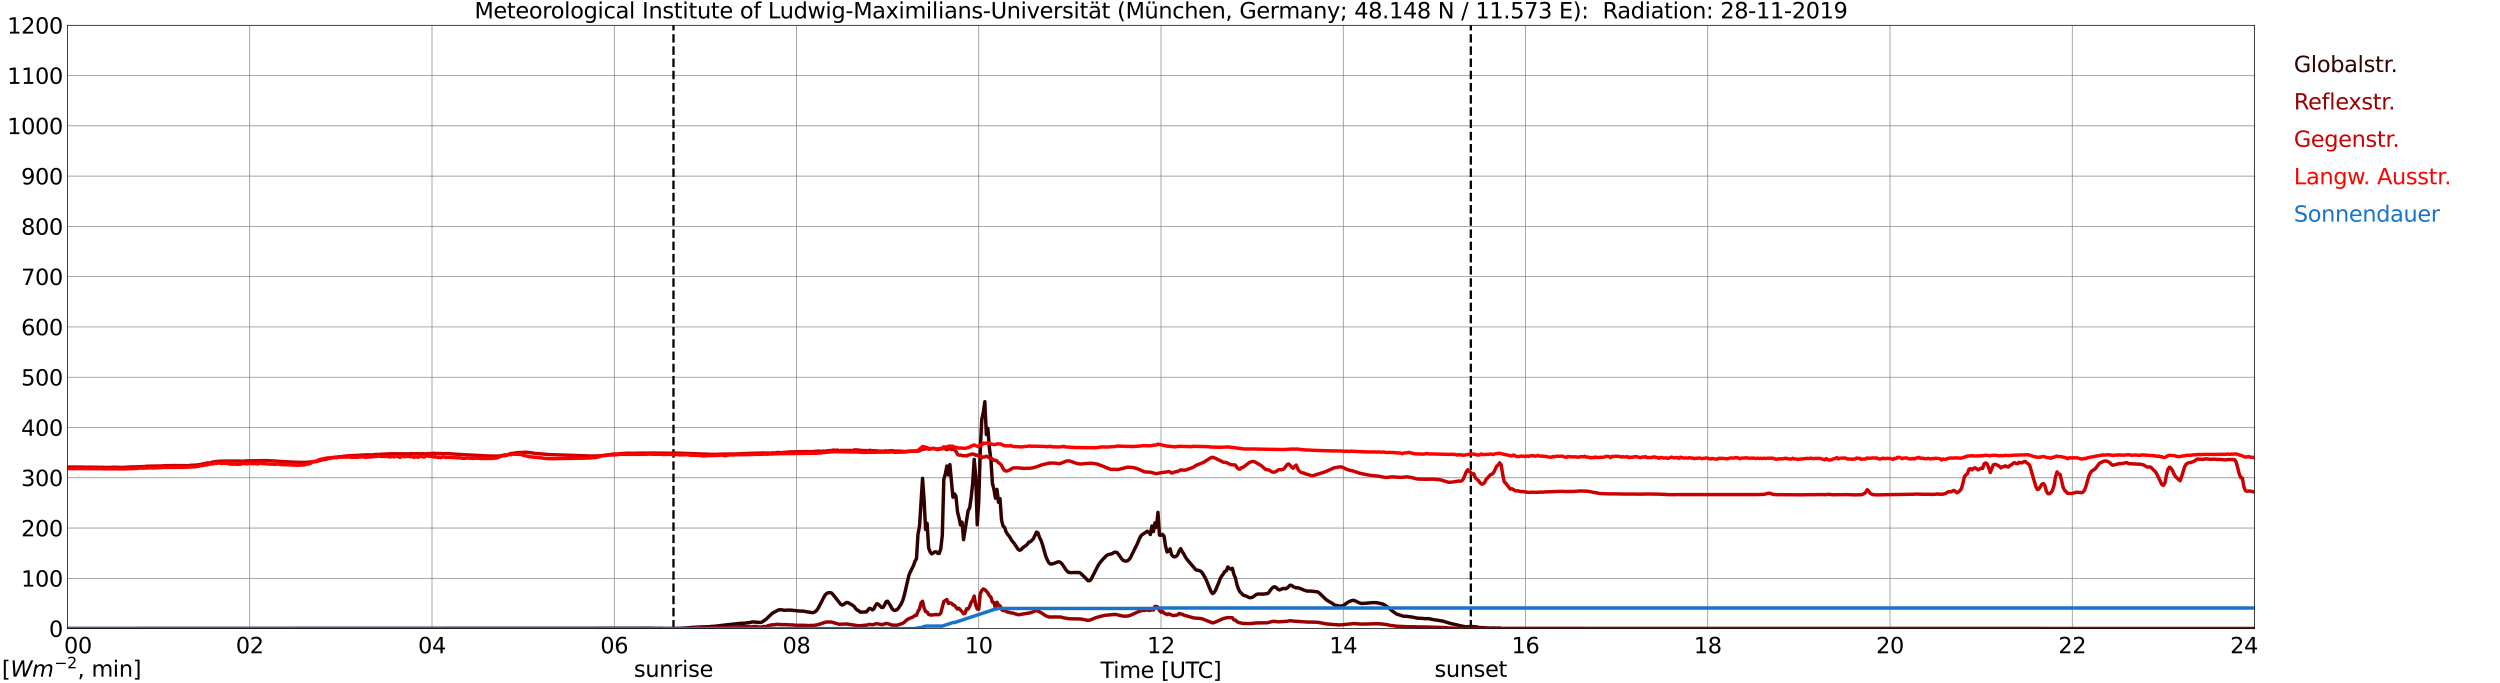 <?xml version="1.0" encoding="utf-8" standalone="no"?>
<!DOCTYPE svg PUBLIC "-//W3C//DTD SVG 1.1//EN"
  "http://www.w3.org/Graphics/SVG/1.1/DTD/svg11.dtd">
<svg xmlns:xlink="http://www.w3.org/1999/xlink" width="1085.4pt" height="296.64pt" viewBox="0 0 1085.4 296.64" xmlns="http://www.w3.org/2000/svg" version="1.1">
 <defs>
  <style type="text/css">*{stroke-linejoin: round; stroke-linecap: butt}</style>
 </defs>
 <g id="figure_1">
  <g id="patch_1">
   <path d="M 0 296.64 
L 1085.4 296.64 
L 1085.4 0 
L 0 0 
z
" style="fill: #ffffff"/>
  </g>
  <g id="axes_1">
   <g id="patch_2">
    <path d="M 29.306 272.909 
L 978.814 272.909 
L 978.814 10.976 
L 29.306 10.976 
z
" style="fill: #ffffff"/>
   </g>
   <g id="patch_3">
    <path d="M 978.814 272.909 
L 978.814 272.909 
L 978.814 10.976 
L 978.814 10.976 
z
" clip-path="url(#pd6acc121a7)" style="fill: #d3d3d3; opacity: 0.25; stroke: #d3d3d3; stroke-linejoin: miter"/>
   </g>
   <g id="matplotlib.axis_1">
    <g id="xtick_1">
     <g id="line2d_1">
      <path d="M 29.306 272.909 
L 29.306 10.976 
" clip-path="url(#pd6acc121a7)" style="fill: none; stroke: #808080; stroke-width: 0.3; stroke-linecap: square"/>
     </g>
     <g id="line2d_2"/>
     <g id="text_1">
      <!--    00 -->
      <g transform="translate(18.733 283.627) scale(0.095 -0.095)">
       <defs>
        <path id="DejaVuSans-20" transform="scale(0.016)"/>
        <path id="DejaVuSans-30" d="M 2034 4250 
Q 1547 4250 1301 3770 
Q 1056 3291 1056 2328 
Q 1056 1369 1301 889 
Q 1547 409 2034 409 
Q 2525 409 2770 889 
Q 3016 1369 3016 2328 
Q 3016 3291 2770 3770 
Q 2525 4250 2034 4250 
z
M 2034 4750 
Q 2819 4750 3233 4129 
Q 3647 3509 3647 2328 
Q 3647 1150 3233 529 
Q 2819 -91 2034 -91 
Q 1250 -91 836 529 
Q 422 1150 422 2328 
Q 422 3509 836 4129 
Q 1250 4750 2034 4750 
z
" transform="scale(0.016)"/>
       </defs>
       <use xlink:href="#DejaVuSans-20"/>
       <use xlink:href="#DejaVuSans-20" transform="translate(31.787 0)"/>
       <use xlink:href="#DejaVuSans-20" transform="translate(63.574 0)"/>
       <use xlink:href="#DejaVuSans-30" transform="translate(95.361 0)"/>
       <use xlink:href="#DejaVuSans-30" transform="translate(158.984 0)"/>
      </g>
     </g>
    </g>
    <g id="xtick_2">
     <g id="line2d_3">
      <path d="M 108.431 272.909 
L 108.431 10.976 
" clip-path="url(#pd6acc121a7)" style="fill: none; stroke: #808080; stroke-width: 0.3; stroke-linecap: square"/>
     </g>
     <g id="line2d_4"/>
     <g id="text_2">
      <!-- 02 -->
      <g transform="translate(102.387 283.627) scale(0.095 -0.095)">
       <defs>
        <path id="DejaVuSans-32" d="M 1228 531 
L 3431 531 
L 3431 0 
L 469 0 
L 469 531 
Q 828 903 1448 1529 
Q 2069 2156 2228 2338 
Q 2531 2678 2651 2914 
Q 2772 3150 2772 3378 
Q 2772 3750 2511 3984 
Q 2250 4219 1831 4219 
Q 1534 4219 1204 4116 
Q 875 4013 500 3803 
L 500 4441 
Q 881 4594 1212 4672 
Q 1544 4750 1819 4750 
Q 2544 4750 2975 4387 
Q 3406 4025 3406 3419 
Q 3406 3131 3298 2873 
Q 3191 2616 2906 2266 
Q 2828 2175 2409 1742 
Q 1991 1309 1228 531 
z
" transform="scale(0.016)"/>
       </defs>
       <use xlink:href="#DejaVuSans-30"/>
       <use xlink:href="#DejaVuSans-32" transform="translate(63.623 0)"/>
      </g>
     </g>
    </g>
    <g id="xtick_3">
     <g id="line2d_5">
      <path d="M 187.557 272.909 
L 187.557 10.976 
" clip-path="url(#pd6acc121a7)" style="fill: none; stroke: #808080; stroke-width: 0.3; stroke-linecap: square"/>
     </g>
     <g id="line2d_6"/>
     <g id="text_3">
      <!-- 04 -->
      <g transform="translate(181.513 283.627) scale(0.095 -0.095)">
       <defs>
        <path id="DejaVuSans-34" d="M 2419 4116 
L 825 1625 
L 2419 1625 
L 2419 4116 
z
M 2253 4666 
L 3047 4666 
L 3047 1625 
L 3713 1625 
L 3713 1100 
L 3047 1100 
L 3047 0 
L 2419 0 
L 2419 1100 
L 313 1100 
L 313 1709 
L 2253 4666 
z
" transform="scale(0.016)"/>
       </defs>
       <use xlink:href="#DejaVuSans-30"/>
       <use xlink:href="#DejaVuSans-34" transform="translate(63.623 0)"/>
      </g>
     </g>
    </g>
    <g id="xtick_4">
     <g id="line2d_7">
      <path d="M 266.683 272.909 
L 266.683 10.976 
" clip-path="url(#pd6acc121a7)" style="fill: none; stroke: #808080; stroke-width: 0.3; stroke-linecap: square"/>
     </g>
     <g id="line2d_8"/>
     <g id="text_4">
      <!-- 06 -->
      <g transform="translate(260.638 283.627) scale(0.095 -0.095)">
       <defs>
        <path id="DejaVuSans-36" d="M 2113 2584 
Q 1688 2584 1439 2293 
Q 1191 2003 1191 1497 
Q 1191 994 1439 701 
Q 1688 409 2113 409 
Q 2538 409 2786 701 
Q 3034 994 3034 1497 
Q 3034 2003 2786 2293 
Q 2538 2584 2113 2584 
z
M 3366 4563 
L 3366 3988 
Q 3128 4100 2886 4159 
Q 2644 4219 2406 4219 
Q 1781 4219 1451 3797 
Q 1122 3375 1075 2522 
Q 1259 2794 1537 2939 
Q 1816 3084 2150 3084 
Q 2853 3084 3261 2657 
Q 3669 2231 3669 1497 
Q 3669 778 3244 343 
Q 2819 -91 2113 -91 
Q 1303 -91 875 529 
Q 447 1150 447 2328 
Q 447 3434 972 4092 
Q 1497 4750 2381 4750 
Q 2619 4750 2861 4703 
Q 3103 4656 3366 4563 
z
" transform="scale(0.016)"/>
       </defs>
       <use xlink:href="#DejaVuSans-30"/>
       <use xlink:href="#DejaVuSans-36" transform="translate(63.623 0)"/>
      </g>
     </g>
    </g>
    <g id="xtick_5">
     <g id="line2d_9">
      <path d="M 345.808 272.909 
L 345.808 10.976 
" clip-path="url(#pd6acc121a7)" style="fill: none; stroke: #808080; stroke-width: 0.3; stroke-linecap: square"/>
     </g>
     <g id="line2d_10"/>
     <g id="text_5">
      <!-- 08 -->
      <g transform="translate(339.764 283.627) scale(0.095 -0.095)">
       <defs>
        <path id="DejaVuSans-38" d="M 2034 2216 
Q 1584 2216 1326 1975 
Q 1069 1734 1069 1313 
Q 1069 891 1326 650 
Q 1584 409 2034 409 
Q 2484 409 2743 651 
Q 3003 894 3003 1313 
Q 3003 1734 2745 1975 
Q 2488 2216 2034 2216 
z
M 1403 2484 
Q 997 2584 770 2862 
Q 544 3141 544 3541 
Q 544 4100 942 4425 
Q 1341 4750 2034 4750 
Q 2731 4750 3128 4425 
Q 3525 4100 3525 3541 
Q 3525 3141 3298 2862 
Q 3072 2584 2669 2484 
Q 3125 2378 3379 2068 
Q 3634 1759 3634 1313 
Q 3634 634 3220 271 
Q 2806 -91 2034 -91 
Q 1263 -91 848 271 
Q 434 634 434 1313 
Q 434 1759 690 2068 
Q 947 2378 1403 2484 
z
M 1172 3481 
Q 1172 3119 1398 2916 
Q 1625 2713 2034 2713 
Q 2441 2713 2670 2916 
Q 2900 3119 2900 3481 
Q 2900 3844 2670 4047 
Q 2441 4250 2034 4250 
Q 1625 4250 1398 4047 
Q 1172 3844 1172 3481 
z
" transform="scale(0.016)"/>
       </defs>
       <use xlink:href="#DejaVuSans-30"/>
       <use xlink:href="#DejaVuSans-38" transform="translate(63.623 0)"/>
      </g>
     </g>
    </g>
    <g id="xtick_6">
     <g id="line2d_11">
      <path d="M 424.934 272.909 
L 424.934 10.976 
" clip-path="url(#pd6acc121a7)" style="fill: none; stroke: #808080; stroke-width: 0.3; stroke-linecap: square"/>
     </g>
     <g id="line2d_12"/>
     <g id="text_6">
      <!-- 10 -->
      <g transform="translate(418.89 283.627) scale(0.095 -0.095)">
       <defs>
        <path id="DejaVuSans-31" d="M 794 531 
L 1825 531 
L 1825 4091 
L 703 3866 
L 703 4441 
L 1819 4666 
L 2450 4666 
L 2450 531 
L 3481 531 
L 3481 0 
L 794 0 
L 794 531 
z
" transform="scale(0.016)"/>
       </defs>
       <use xlink:href="#DejaVuSans-31"/>
       <use xlink:href="#DejaVuSans-30" transform="translate(63.623 0)"/>
      </g>
     </g>
    </g>
    <g id="xtick_7">
     <g id="line2d_13">
      <path d="M 504.06 272.909 
L 504.06 10.976 
" clip-path="url(#pd6acc121a7)" style="fill: none; stroke: #808080; stroke-width: 0.3; stroke-linecap: square"/>
     </g>
     <g id="line2d_14"/>
     <g id="text_7">
      <!-- 12 -->
      <g transform="translate(498.015 283.627) scale(0.095 -0.095)">
       <use xlink:href="#DejaVuSans-31"/>
       <use xlink:href="#DejaVuSans-32" transform="translate(63.623 0)"/>
      </g>
     </g>
    </g>
    <g id="xtick_8">
     <g id="line2d_15">
      <path d="M 583.185 272.909 
L 583.185 10.976 
" clip-path="url(#pd6acc121a7)" style="fill: none; stroke: #808080; stroke-width: 0.3; stroke-linecap: square"/>
     </g>
     <g id="line2d_16"/>
     <g id="text_8">
      <!-- 14 -->
      <g transform="translate(577.141 283.627) scale(0.095 -0.095)">
       <use xlink:href="#DejaVuSans-31"/>
       <use xlink:href="#DejaVuSans-34" transform="translate(63.623 0)"/>
      </g>
     </g>
    </g>
    <g id="xtick_9">
     <g id="line2d_17">
      <path d="M 662.311 272.909 
L 662.311 10.976 
" clip-path="url(#pd6acc121a7)" style="fill: none; stroke: #808080; stroke-width: 0.3; stroke-linecap: square"/>
     </g>
     <g id="line2d_18"/>
     <g id="text_9">
      <!-- 16 -->
      <g transform="translate(656.267 283.627) scale(0.095 -0.095)">
       <use xlink:href="#DejaVuSans-31"/>
       <use xlink:href="#DejaVuSans-36" transform="translate(63.623 0)"/>
      </g>
     </g>
    </g>
    <g id="xtick_10">
     <g id="line2d_19">
      <path d="M 741.437 272.909 
L 741.437 10.976 
" clip-path="url(#pd6acc121a7)" style="fill: none; stroke: #808080; stroke-width: 0.3; stroke-linecap: square"/>
     </g>
     <g id="line2d_20"/>
     <g id="text_10">
      <!-- 18 -->
      <g transform="translate(735.392 283.627) scale(0.095 -0.095)">
       <use xlink:href="#DejaVuSans-31"/>
       <use xlink:href="#DejaVuSans-38" transform="translate(63.623 0)"/>
      </g>
     </g>
    </g>
    <g id="xtick_11">
     <g id="line2d_21">
      <path d="M 820.562 272.909 
L 820.562 10.976 
" clip-path="url(#pd6acc121a7)" style="fill: none; stroke: #808080; stroke-width: 0.3; stroke-linecap: square"/>
     </g>
     <g id="line2d_22"/>
     <g id="text_11">
      <!-- 20 -->
      <g transform="translate(814.518 283.627) scale(0.095 -0.095)">
       <use xlink:href="#DejaVuSans-32"/>
       <use xlink:href="#DejaVuSans-30" transform="translate(63.623 0)"/>
      </g>
     </g>
    </g>
    <g id="xtick_12">
     <g id="line2d_23">
      <path d="M 899.688 272.909 
L 899.688 10.976 
" clip-path="url(#pd6acc121a7)" style="fill: none; stroke: #808080; stroke-width: 0.3; stroke-linecap: square"/>
     </g>
     <g id="line2d_24"/>
     <g id="text_12">
      <!-- 22 -->
      <g transform="translate(893.644 283.627) scale(0.095 -0.095)">
       <use xlink:href="#DejaVuSans-32"/>
       <use xlink:href="#DejaVuSans-32" transform="translate(63.623 0)"/>
      </g>
     </g>
    </g>
    <g id="xtick_13">
     <g id="line2d_25">
      <path d="M 978.814 272.909 
L 978.814 10.976 
" clip-path="url(#pd6acc121a7)" style="fill: none; stroke: #808080; stroke-width: 0.3; stroke-linecap: square"/>
     </g>
     <g id="line2d_26"/>
     <g id="text_13">
      <!-- 24    -->
      <g transform="translate(968.241 283.627) scale(0.095 -0.095)">
       <use xlink:href="#DejaVuSans-32"/>
       <use xlink:href="#DejaVuSans-34" transform="translate(63.623 0)"/>
       <use xlink:href="#DejaVuSans-20" transform="translate(127.246 0)"/>
       <use xlink:href="#DejaVuSans-20" transform="translate(159.033 0)"/>
       <use xlink:href="#DejaVuSans-20" transform="translate(190.82 0)"/>
      </g>
     </g>
    </g>
    <g id="text_14">
     <!-- Time [UTC] -->
     <g transform="translate(477.806 294.322) scale(0.095 -0.095)">
      <defs>
       <path id="DejaVuSans-54" d="M -19 4666 
L 3928 4666 
L 3928 4134 
L 2272 4134 
L 2272 0 
L 1638 0 
L 1638 4134 
L -19 4134 
L -19 4666 
z
" transform="scale(0.016)"/>
       <path id="DejaVuSans-69" d="M 603 3500 
L 1178 3500 
L 1178 0 
L 603 0 
L 603 3500 
z
M 603 4863 
L 1178 4863 
L 1178 4134 
L 603 4134 
L 603 4863 
z
" transform="scale(0.016)"/>
       <path id="DejaVuSans-6d" d="M 3328 2828 
Q 3544 3216 3844 3400 
Q 4144 3584 4550 3584 
Q 5097 3584 5394 3201 
Q 5691 2819 5691 2113 
L 5691 0 
L 5113 0 
L 5113 2094 
Q 5113 2597 4934 2840 
Q 4756 3084 4391 3084 
Q 3944 3084 3684 2787 
Q 3425 2491 3425 1978 
L 3425 0 
L 2847 0 
L 2847 2094 
Q 2847 2600 2669 2842 
Q 2491 3084 2119 3084 
Q 1678 3084 1418 2786 
Q 1159 2488 1159 1978 
L 1159 0 
L 581 0 
L 581 3500 
L 1159 3500 
L 1159 2956 
Q 1356 3278 1631 3431 
Q 1906 3584 2284 3584 
Q 2666 3584 2933 3390 
Q 3200 3197 3328 2828 
z
" transform="scale(0.016)"/>
       <path id="DejaVuSans-65" d="M 3597 1894 
L 3597 1613 
L 953 1613 
Q 991 1019 1311 708 
Q 1631 397 2203 397 
Q 2534 397 2845 478 
Q 3156 559 3463 722 
L 3463 178 
Q 3153 47 2828 -22 
Q 2503 -91 2169 -91 
Q 1331 -91 842 396 
Q 353 884 353 1716 
Q 353 2575 817 3079 
Q 1281 3584 2069 3584 
Q 2775 3584 3186 3129 
Q 3597 2675 3597 1894 
z
M 3022 2063 
Q 3016 2534 2758 2815 
Q 2500 3097 2075 3097 
Q 1594 3097 1305 2825 
Q 1016 2553 972 2059 
L 3022 2063 
z
" transform="scale(0.016)"/>
       <path id="DejaVuSans-5b" d="M 550 4863 
L 1875 4863 
L 1875 4416 
L 1125 4416 
L 1125 -397 
L 1875 -397 
L 1875 -844 
L 550 -844 
L 550 4863 
z
" transform="scale(0.016)"/>
       <path id="DejaVuSans-55" d="M 556 4666 
L 1191 4666 
L 1191 1831 
Q 1191 1081 1462 751 
Q 1734 422 2344 422 
Q 2950 422 3222 751 
Q 3494 1081 3494 1831 
L 3494 4666 
L 4128 4666 
L 4128 1753 
Q 4128 841 3676 375 
Q 3225 -91 2344 -91 
Q 1459 -91 1007 375 
Q 556 841 556 1753 
L 556 4666 
z
" transform="scale(0.016)"/>
       <path id="DejaVuSans-43" d="M 4122 4306 
L 4122 3641 
Q 3803 3938 3442 4084 
Q 3081 4231 2675 4231 
Q 1875 4231 1450 3742 
Q 1025 3253 1025 2328 
Q 1025 1406 1450 917 
Q 1875 428 2675 428 
Q 3081 428 3442 575 
Q 3803 722 4122 1019 
L 4122 359 
Q 3791 134 3420 21 
Q 3050 -91 2638 -91 
Q 1578 -91 968 557 
Q 359 1206 359 2328 
Q 359 3453 968 4101 
Q 1578 4750 2638 4750 
Q 3056 4750 3426 4639 
Q 3797 4528 4122 4306 
z
" transform="scale(0.016)"/>
       <path id="DejaVuSans-5d" d="M 1947 4863 
L 1947 -844 
L 622 -844 
L 622 -397 
L 1369 -397 
L 1369 4416 
L 622 4416 
L 622 4863 
L 1947 4863 
z
" transform="scale(0.016)"/>
      </defs>
      <use xlink:href="#DejaVuSans-54"/>
      <use xlink:href="#DejaVuSans-69" transform="translate(57.959 0)"/>
      <use xlink:href="#DejaVuSans-6d" transform="translate(85.742 0)"/>
      <use xlink:href="#DejaVuSans-65" transform="translate(183.154 0)"/>
      <use xlink:href="#DejaVuSans-20" transform="translate(244.678 0)"/>
      <use xlink:href="#DejaVuSans-5b" transform="translate(276.465 0)"/>
      <use xlink:href="#DejaVuSans-55" transform="translate(315.479 0)"/>
      <use xlink:href="#DejaVuSans-54" transform="translate(388.672 0)"/>
      <use xlink:href="#DejaVuSans-43" transform="translate(443.881 0)"/>
      <use xlink:href="#DejaVuSans-5d" transform="translate(513.705 0)"/>
     </g>
    </g>
   </g>
   <g id="matplotlib.axis_2">
    <g id="ytick_1">
     <g id="line2d_27">
      <path d="M 29.306 272.909 
L 978.814 272.909 
" clip-path="url(#pd6acc121a7)" style="fill: none; stroke: #808080; stroke-width: 0.3; stroke-linecap: square"/>
     </g>
     <g id="line2d_28"/>
     <g id="text_15">
      <!-- 0 -->
      <g transform="translate(21.261 276.518) scale(0.095 -0.095)">
       <use xlink:href="#DejaVuSans-30"/>
      </g>
     </g>
    </g>
    <g id="ytick_2">
     <g id="line2d_29">
      <path d="M 29.306 251.081 
L 978.814 251.081 
" clip-path="url(#pd6acc121a7)" style="fill: none; stroke: #808080; stroke-width: 0.3; stroke-linecap: square"/>
     </g>
     <g id="line2d_30"/>
     <g id="text_16">
      <!-- 100 -->
      <g transform="translate(9.173 254.69) scale(0.095 -0.095)">
       <use xlink:href="#DejaVuSans-31"/>
       <use xlink:href="#DejaVuSans-30" transform="translate(63.623 0)"/>
       <use xlink:href="#DejaVuSans-30" transform="translate(127.246 0)"/>
      </g>
     </g>
    </g>
    <g id="ytick_3">
     <g id="line2d_31">
      <path d="M 29.306 229.253 
L 978.814 229.253 
" clip-path="url(#pd6acc121a7)" style="fill: none; stroke: #808080; stroke-width: 0.3; stroke-linecap: square"/>
     </g>
     <g id="line2d_32"/>
     <g id="text_17">
      <!-- 200 -->
      <g transform="translate(9.173 232.863) scale(0.095 -0.095)">
       <use xlink:href="#DejaVuSans-32"/>
       <use xlink:href="#DejaVuSans-30" transform="translate(63.623 0)"/>
       <use xlink:href="#DejaVuSans-30" transform="translate(127.246 0)"/>
      </g>
     </g>
    </g>
    <g id="ytick_4">
     <g id="line2d_33">
      <path d="M 29.306 207.426 
L 978.814 207.426 
" clip-path="url(#pd6acc121a7)" style="fill: none; stroke: #808080; stroke-width: 0.3; stroke-linecap: square"/>
     </g>
     <g id="line2d_34"/>
     <g id="text_18">
      <!-- 300 -->
      <g transform="translate(9.173 211.035) scale(0.095 -0.095)">
       <defs>
        <path id="DejaVuSans-33" d="M 2597 2516 
Q 3050 2419 3304 2112 
Q 3559 1806 3559 1356 
Q 3559 666 3084 287 
Q 2609 -91 1734 -91 
Q 1441 -91 1130 -33 
Q 819 25 488 141 
L 488 750 
Q 750 597 1062 519 
Q 1375 441 1716 441 
Q 2309 441 2620 675 
Q 2931 909 2931 1356 
Q 2931 1769 2642 2001 
Q 2353 2234 1838 2234 
L 1294 2234 
L 1294 2753 
L 1863 2753 
Q 2328 2753 2575 2939 
Q 2822 3125 2822 3475 
Q 2822 3834 2567 4026 
Q 2313 4219 1838 4219 
Q 1578 4219 1281 4162 
Q 984 4106 628 3988 
L 628 4550 
Q 988 4650 1302 4700 
Q 1616 4750 1894 4750 
Q 2613 4750 3031 4423 
Q 3450 4097 3450 3541 
Q 3450 3153 3228 2886 
Q 3006 2619 2597 2516 
z
" transform="scale(0.016)"/>
       </defs>
       <use xlink:href="#DejaVuSans-33"/>
       <use xlink:href="#DejaVuSans-30" transform="translate(63.623 0)"/>
       <use xlink:href="#DejaVuSans-30" transform="translate(127.246 0)"/>
      </g>
     </g>
    </g>
    <g id="ytick_5">
     <g id="line2d_35">
      <path d="M 29.306 185.598 
L 978.814 185.598 
" clip-path="url(#pd6acc121a7)" style="fill: none; stroke: #808080; stroke-width: 0.3; stroke-linecap: square"/>
     </g>
     <g id="line2d_36"/>
     <g id="text_19">
      <!-- 400 -->
      <g transform="translate(9.173 189.207) scale(0.095 -0.095)">
       <use xlink:href="#DejaVuSans-34"/>
       <use xlink:href="#DejaVuSans-30" transform="translate(63.623 0)"/>
       <use xlink:href="#DejaVuSans-30" transform="translate(127.246 0)"/>
      </g>
     </g>
    </g>
    <g id="ytick_6">
     <g id="line2d_37">
      <path d="M 29.306 163.77 
L 978.814 163.77 
" clip-path="url(#pd6acc121a7)" style="fill: none; stroke: #808080; stroke-width: 0.3; stroke-linecap: square"/>
     </g>
     <g id="line2d_38"/>
     <g id="text_20">
      <!-- 500 -->
      <g transform="translate(9.173 167.379) scale(0.095 -0.095)">
       <defs>
        <path id="DejaVuSans-35" d="M 691 4666 
L 3169 4666 
L 3169 4134 
L 1269 4134 
L 1269 2991 
Q 1406 3038 1543 3061 
Q 1681 3084 1819 3084 
Q 2600 3084 3056 2656 
Q 3513 2228 3513 1497 
Q 3513 744 3044 326 
Q 2575 -91 1722 -91 
Q 1428 -91 1123 -41 
Q 819 9 494 109 
L 494 744 
Q 775 591 1075 516 
Q 1375 441 1709 441 
Q 2250 441 2565 725 
Q 2881 1009 2881 1497 
Q 2881 1984 2565 2268 
Q 2250 2553 1709 2553 
Q 1456 2553 1204 2497 
Q 953 2441 691 2322 
L 691 4666 
z
" transform="scale(0.016)"/>
       </defs>
       <use xlink:href="#DejaVuSans-35"/>
       <use xlink:href="#DejaVuSans-30" transform="translate(63.623 0)"/>
       <use xlink:href="#DejaVuSans-30" transform="translate(127.246 0)"/>
      </g>
     </g>
    </g>
    <g id="ytick_7">
     <g id="line2d_39">
      <path d="M 29.306 141.942 
L 978.814 141.942 
" clip-path="url(#pd6acc121a7)" style="fill: none; stroke: #808080; stroke-width: 0.3; stroke-linecap: square"/>
     </g>
     <g id="line2d_40"/>
     <g id="text_21">
      <!-- 600 -->
      <g transform="translate(9.173 145.551) scale(0.095 -0.095)">
       <use xlink:href="#DejaVuSans-36"/>
       <use xlink:href="#DejaVuSans-30" transform="translate(63.623 0)"/>
       <use xlink:href="#DejaVuSans-30" transform="translate(127.246 0)"/>
      </g>
     </g>
    </g>
    <g id="ytick_8">
     <g id="line2d_41">
      <path d="M 29.306 120.114 
L 978.814 120.114 
" clip-path="url(#pd6acc121a7)" style="fill: none; stroke: #808080; stroke-width: 0.3; stroke-linecap: square"/>
     </g>
     <g id="line2d_42"/>
     <g id="text_22">
      <!-- 700 -->
      <g transform="translate(9.173 123.724) scale(0.095 -0.095)">
       <defs>
        <path id="DejaVuSans-37" d="M 525 4666 
L 3525 4666 
L 3525 4397 
L 1831 0 
L 1172 0 
L 2766 4134 
L 525 4134 
L 525 4666 
z
" transform="scale(0.016)"/>
       </defs>
       <use xlink:href="#DejaVuSans-37"/>
       <use xlink:href="#DejaVuSans-30" transform="translate(63.623 0)"/>
       <use xlink:href="#DejaVuSans-30" transform="translate(127.246 0)"/>
      </g>
     </g>
    </g>
    <g id="ytick_9">
     <g id="line2d_43">
      <path d="M 29.306 98.287 
L 978.814 98.287 
" clip-path="url(#pd6acc121a7)" style="fill: none; stroke: #808080; stroke-width: 0.3; stroke-linecap: square"/>
     </g>
     <g id="line2d_44"/>
     <g id="text_23">
      <!-- 800 -->
      <g transform="translate(9.173 101.896) scale(0.095 -0.095)">
       <use xlink:href="#DejaVuSans-38"/>
       <use xlink:href="#DejaVuSans-30" transform="translate(63.623 0)"/>
       <use xlink:href="#DejaVuSans-30" transform="translate(127.246 0)"/>
      </g>
     </g>
    </g>
    <g id="ytick_10">
     <g id="line2d_45">
      <path d="M 29.306 76.459 
L 978.814 76.459 
" clip-path="url(#pd6acc121a7)" style="fill: none; stroke: #808080; stroke-width: 0.3; stroke-linecap: square"/>
     </g>
     <g id="line2d_46"/>
     <g id="text_24">
      <!-- 900 -->
      <g transform="translate(9.173 80.068) scale(0.095 -0.095)">
       <defs>
        <path id="DejaVuSans-39" d="M 703 97 
L 703 672 
Q 941 559 1184 500 
Q 1428 441 1663 441 
Q 2288 441 2617 861 
Q 2947 1281 2994 2138 
Q 2813 1869 2534 1725 
Q 2256 1581 1919 1581 
Q 1219 1581 811 2004 
Q 403 2428 403 3163 
Q 403 3881 828 4315 
Q 1253 4750 1959 4750 
Q 2769 4750 3195 4129 
Q 3622 3509 3622 2328 
Q 3622 1225 3098 567 
Q 2575 -91 1691 -91 
Q 1453 -91 1209 -44 
Q 966 3 703 97 
z
M 1959 2075 
Q 2384 2075 2632 2365 
Q 2881 2656 2881 3163 
Q 2881 3666 2632 3958 
Q 2384 4250 1959 4250 
Q 1534 4250 1286 3958 
Q 1038 3666 1038 3163 
Q 1038 2656 1286 2365 
Q 1534 2075 1959 2075 
z
" transform="scale(0.016)"/>
       </defs>
       <use xlink:href="#DejaVuSans-39"/>
       <use xlink:href="#DejaVuSans-30" transform="translate(63.623 0)"/>
       <use xlink:href="#DejaVuSans-30" transform="translate(127.246 0)"/>
      </g>
     </g>
    </g>
    <g id="ytick_11">
     <g id="line2d_47">
      <path d="M 29.306 54.631 
L 978.814 54.631 
" clip-path="url(#pd6acc121a7)" style="fill: none; stroke: #808080; stroke-width: 0.3; stroke-linecap: square"/>
     </g>
     <g id="line2d_48"/>
     <g id="text_25">
      <!-- 1000 -->
      <g transform="translate(3.128 58.24) scale(0.095 -0.095)">
       <use xlink:href="#DejaVuSans-31"/>
       <use xlink:href="#DejaVuSans-30" transform="translate(63.623 0)"/>
       <use xlink:href="#DejaVuSans-30" transform="translate(127.246 0)"/>
       <use xlink:href="#DejaVuSans-30" transform="translate(190.869 0)"/>
      </g>
     </g>
    </g>
    <g id="ytick_12">
     <g id="line2d_49">
      <path d="M 29.306 32.803 
L 978.814 32.803 
" clip-path="url(#pd6acc121a7)" style="fill: none; stroke: #808080; stroke-width: 0.3; stroke-linecap: square"/>
     </g>
     <g id="line2d_50"/>
     <g id="text_26">
      <!-- 1100 -->
      <g transform="translate(3.128 36.413) scale(0.095 -0.095)">
       <use xlink:href="#DejaVuSans-31"/>
       <use xlink:href="#DejaVuSans-31" transform="translate(63.623 0)"/>
       <use xlink:href="#DejaVuSans-30" transform="translate(127.246 0)"/>
       <use xlink:href="#DejaVuSans-30" transform="translate(190.869 0)"/>
      </g>
     </g>
    </g>
    <g id="ytick_13">
     <g id="line2d_51">
      <path d="M 29.306 10.976 
L 978.814 10.976 
" clip-path="url(#pd6acc121a7)" style="fill: none; stroke: #808080; stroke-width: 0.3; stroke-linecap: square"/>
     </g>
     <g id="line2d_52"/>
     <g id="text_27">
      <!-- 1200 -->
      <g transform="translate(3.128 14.585) scale(0.095 -0.095)">
       <use xlink:href="#DejaVuSans-31"/>
       <use xlink:href="#DejaVuSans-32" transform="translate(63.623 0)"/>
       <use xlink:href="#DejaVuSans-30" transform="translate(127.246 0)"/>
       <use xlink:href="#DejaVuSans-30" transform="translate(190.869 0)"/>
      </g>
     </g>
    </g>
   </g>
   <g id="line2d_53">
    <path d="M 292.399 272.909 
L 292.399 10.976 
" clip-path="url(#pd6acc121a7)" style="fill: none; stroke-dasharray: 3.7,1.6; stroke-dashoffset: 0; stroke: #000000"/>
   </g>
   <g id="line2d_54">
    <path d="M 638.573 272.909 
L 638.573 10.976 
" clip-path="url(#pd6acc121a7)" style="fill: none; stroke-dasharray: 3.7,1.6; stroke-dashoffset: 0; stroke: #000000"/>
   </g>
   <g id="line2d_55">
    <path d="M 29.306 272.909 
L 279.211 272.8 
L 281.189 272.758 
L 285.145 272.861 
L 286.464 272.819 
L 289.102 272.909 
L 295.696 272.841 
L 296.355 272.717 
L 297.674 272.656 
L 300.311 272.407 
L 304.927 272.18 
L 306.905 272.138 
L 308.224 272.077 
L 308.883 271.953 
L 310.202 271.911 
L 314.158 271.435 
L 321.411 270.63 
L 323.39 270.589 
L 324.049 270.423 
L 325.368 270.34 
L 326.686 270.01 
L 329.324 270.196 
L 329.983 270.279 
L 330.643 270.154 
L 331.961 269.327 
L 332.621 268.831 
L 335.258 266.288 
L 337.896 264.841 
L 338.555 264.717 
L 339.215 264.739 
L 340.533 264.966 
L 341.852 264.883 
L 343.171 264.883 
L 347.127 265.297 
L 348.446 265.297 
L 352.402 265.959 
L 353.062 265.959 
L 353.721 265.688 
L 354.38 265.173 
L 355.04 264.365 
L 356.359 261.927 
L 357.677 259.301 
L 358.337 258.206 
L 358.996 257.608 
L 359.655 257.339 
L 360.315 257.317 
L 360.974 257.422 
L 361.634 258.103 
L 364.93 262.279 
L 365.59 262.691 
L 366.249 262.464 
L 366.909 261.927 
L 367.568 261.554 
L 368.227 261.659 
L 370.206 262.796 
L 370.865 263.333 
L 371.524 264.263 
L 372.184 264.863 
L 372.843 265.173 
L 373.502 265.771 
L 376.14 265.669 
L 377.459 264.119 
L 378.118 264.304 
L 378.777 264.8 
L 379.437 264.304 
L 380.096 262.899 
L 380.756 262.093 
L 381.415 262.403 
L 382.734 263.746 
L 383.393 263.704 
L 384.053 262.63 
L 384.712 261.244 
L 385.371 261.017 
L 386.69 263.106 
L 387.349 264.365 
L 388.009 264.905 
L 388.668 264.966 
L 389.328 264.78 
L 389.987 264.16 
L 391.306 262.113 
L 391.965 260.624 
L 392.624 258.352 
L 394.603 249.793 
L 395.262 248.202 
L 396.581 245.618 
L 397.24 243.655 
L 397.899 242.579 
L 398.559 231.892 
L 399.218 228.441 
L 400.537 207.668 
L 401.196 216.99 
L 401.856 229.867 
L 402.515 227.221 
L 403.175 237.888 
L 403.834 239.624 
L 404.493 240.451 
L 405.153 240.161 
L 405.812 239.604 
L 406.471 239.563 
L 407.131 240.244 
L 407.79 240.244 
L 408.45 238.24 
L 409.109 232.39 
L 409.768 208.019 
L 410.428 205.786 
L 411.087 202.313 
L 411.746 206.201 
L 412.406 201.715 
L 413.725 215.873 
L 414.384 214.386 
L 415.043 215.482 
L 415.703 222.179 
L 416.362 224.824 
L 417.022 227.946 
L 417.681 226.684 
L 418.34 234.291 
L 420.318 221.723 
L 420.978 220.566 
L 421.637 216.061 
L 422.297 209.837 
L 422.956 199.441 
L 423.615 206.594 
L 424.275 227.841 
L 424.934 217.693 
L 425.593 195.348 
L 426.253 182.057 
L 426.912 179.039 
L 427.572 174.389 
L 428.231 188.651 
L 428.89 185.923 
L 429.55 194.397 
L 430.209 199.524 
L 430.869 209.879 
L 431.528 212.442 
L 432.187 216.307 
L 432.847 212.483 
L 433.506 218.086 
L 434.165 216.473 
L 434.825 225.754 
L 435.484 228.4 
L 436.144 228.917 
L 436.803 230.943 
L 437.462 231.975 
L 438.122 232.741 
L 439.44 234.911 
L 440.1 235.614 
L 442.078 238.55 
L 442.737 238.901 
L 443.397 238.55 
L 444.056 237.825 
L 445.375 236.854 
L 446.034 236.317 
L 446.694 235.324 
L 447.353 235.221 
L 448.672 233.879 
L 449.991 231.026 
L 450.65 231.377 
L 451.309 233.339 
L 451.969 234.621 
L 452.628 236.524 
L 453.947 241.237 
L 454.606 242.869 
L 455.266 244.17 
L 455.925 244.812 
L 456.584 244.895 
L 457.903 244.502 
L 459.222 243.965 
L 459.881 243.924 
L 460.541 244.275 
L 461.2 244.956 
L 462.519 246.962 
L 463.178 247.872 
L 463.838 248.409 
L 464.497 248.595 
L 468.453 248.553 
L 469.113 248.885 
L 470.431 250.084 
L 472.409 252.129 
L 473.069 252.151 
L 473.728 251.467 
L 477.025 245.019 
L 478.344 243.323 
L 479.663 241.94 
L 480.322 241.298 
L 480.981 240.863 
L 482.96 240.348 
L 483.619 239.851 
L 484.278 239.726 
L 484.938 239.872 
L 485.597 240.658 
L 486.916 242.538 
L 487.575 243.221 
L 488.235 243.509 
L 488.894 243.633 
L 489.553 243.448 
L 490.213 242.911 
L 490.872 241.981 
L 492.85 237.908 
L 493.51 236.688 
L 494.828 233.569 
L 495.488 232.41 
L 498.125 230.633 
L 498.785 231.128 
L 499.444 232.08 
L 500.103 228.38 
L 500.763 230.799 
L 501.422 227.016 
L 502.082 228.937 
L 502.741 222.447 
L 503.4 232.327 
L 504.06 232.41 
L 504.719 231.997 
L 505.379 232.783 
L 506.038 237.081 
L 506.697 239.645 
L 507.357 239.253 
L 508.016 238.281 
L 508.675 240.844 
L 509.335 241.588 
L 509.994 241.793 
L 510.654 241.525 
L 511.313 240.822 
L 511.972 239.106 
L 512.632 238.198 
L 513.291 239.499 
L 513.95 240.471 
L 514.61 241.754 
L 515.269 242.767 
L 519.226 247.438 
L 520.544 247.685 
L 521.204 247.975 
L 521.863 248.534 
L 523.182 250.745 
L 523.841 252.087 
L 525.16 255.375 
L 525.819 256.924 
L 526.479 257.71 
L 527.138 257.256 
L 527.797 256.119 
L 529.116 252.998 
L 529.776 251.179 
L 530.435 250.042 
L 531.094 249.215 
L 531.754 248.078 
L 532.413 247.851 
L 533.073 246.157 
L 533.732 246.755 
L 534.391 247.128 
L 535.051 246.755 
L 535.71 249.359 
L 536.369 250.889 
L 537.029 253.803 
L 537.688 255.685 
L 538.348 256.988 
L 539.007 257.566 
L 539.666 258.31 
L 540.326 258.62 
L 540.985 258.764 
L 542.304 259.448 
L 542.963 259.467 
L 543.623 259.365 
L 544.282 258.991 
L 544.941 258.435 
L 545.601 258.042 
L 546.26 257.896 
L 548.898 257.917 
L 549.557 257.752 
L 550.216 257.752 
L 550.876 257.256 
L 551.535 256.221 
L 552.195 255.436 
L 552.854 254.879 
L 553.513 254.774 
L 554.173 255.189 
L 554.832 255.85 
L 555.491 256.119 
L 556.81 255.582 
L 557.47 255.458 
L 558.129 255.643 
L 558.788 255.333 
L 560.107 254.071 
L 560.766 254.154 
L 561.426 254.713 
L 562.745 255.25 
L 563.404 255.126 
L 564.723 255.602 
L 566.042 256.16 
L 567.36 256.595 
L 568.02 256.656 
L 568.679 256.595 
L 571.976 256.946 
L 572.635 257.339 
L 575.932 260.48 
L 577.251 261.266 
L 578.57 262.03 
L 579.229 262.569 
L 579.889 262.816 
L 581.867 263.167 
L 582.526 263.084 
L 583.185 262.857 
L 583.845 262.464 
L 585.164 261.493 
L 586.482 260.893 
L 587.142 260.666 
L 587.801 260.646 
L 589.12 261.205 
L 589.779 261.595 
L 591.098 262.01 
L 592.417 261.947 
L 595.714 261.637 
L 597.692 261.659 
L 600.329 262.237 
L 600.989 262.547 
L 602.307 263.457 
L 604.945 265.627 
L 606.264 266.557 
L 609.561 267.633 
L 610.22 267.509 
L 611.539 267.694 
L 612.858 267.86 
L 615.495 268.397 
L 616.814 268.417 
L 618.792 268.624 
L 620.111 268.563 
L 622.748 269.1 
L 624.726 269.368 
L 625.386 269.534 
L 626.045 269.554 
L 630.001 270.754 
L 631.32 271.023 
L 631.98 271.228 
L 632.639 271.291 
L 633.298 271.538 
L 636.595 272.199 
L 637.255 272.077 
L 638.573 272.077 
L 639.233 272.014 
L 641.211 272.199 
L 641.87 272.407 
L 647.145 272.717 
L 648.464 272.675 
L 649.783 272.78 
L 651.102 272.675 
L 651.761 272.909 
L 978.154 272.909 
L 978.154 272.909 
" clip-path="url(#pd6acc121a7)" style="fill: none; stroke: #330000; stroke-width: 1.5; stroke-linecap: square"/>
   </g>
   <g id="line2d_56">
    <path d="M 29.306 272.909 
L 301.63 272.909 
L 302.289 272.437 
L 305.586 272.728 
L 307.564 272.645 
L 308.224 272.645 
L 308.883 272.52 
L 309.543 272.623 
L 312.839 272.335 
L 313.499 272.437 
L 314.158 272.376 
L 315.477 272.562 
L 317.455 272.108 
L 318.774 272.169 
L 319.433 272.252 
L 320.752 272.066 
L 322.73 272.108 
L 324.049 272.025 
L 324.708 271.983 
L 325.368 272.149 
L 326.027 272.191 
L 326.686 272.044 
L 328.665 272.003 
L 329.324 272.271 
L 330.643 272.252 
L 331.302 272.044 
L 331.961 271.983 
L 332.621 272.108 
L 333.28 271.693 
L 334.599 271.383 
L 335.258 271.259 
L 335.918 271.28 
L 337.236 271.053 
L 337.896 271.136 
L 338.555 271.073 
L 339.215 271.198 
L 341.193 271.178 
L 344.49 271.363 
L 345.808 271.488 
L 347.787 271.446 
L 349.765 271.507 
L 351.083 271.61 
L 352.402 271.507 
L 353.062 271.549 
L 355.04 271.239 
L 358.337 270.165 
L 358.996 270.041 
L 360.974 270.06 
L 364.271 271.032 
L 367.568 270.907 
L 370.206 271.3 
L 370.865 271.363 
L 371.524 271.549 
L 373.502 271.693 
L 374.821 271.507 
L 376.14 271.405 
L 377.459 271.073 
L 378.777 271.217 
L 379.437 271.115 
L 380.096 270.846 
L 380.756 270.785 
L 382.734 271.178 
L 383.393 271.115 
L 384.712 270.68 
L 385.371 270.763 
L 387.349 271.405 
L 388.668 271.425 
L 389.328 271.446 
L 391.306 270.846 
L 391.965 270.578 
L 392.624 270.124 
L 393.943 268.923 
L 395.921 268.035 
L 396.581 267.747 
L 397.24 267.166 
L 397.899 267.146 
L 398.559 265.409 
L 399.218 264.315 
L 399.878 261.75 
L 400.537 261.028 
L 401.196 263.942 
L 401.856 265.533 
L 402.515 265.679 
L 403.175 266.734 
L 403.834 267.002 
L 404.493 267.022 
L 406.471 266.795 
L 407.131 266.919 
L 407.79 266.795 
L 408.45 266.195 
L 409.768 261.131 
L 411.087 260.284 
L 411.746 261.999 
L 412.406 261.75 
L 413.065 261.875 
L 413.725 262.619 
L 414.384 262.805 
L 415.703 264.437 
L 416.362 264.086 
L 417.022 264.913 
L 417.681 265.533 
L 418.34 266.463 
L 419 266.278 
L 419.659 264.293 
L 420.318 264.437 
L 420.978 263.281 
L 421.637 261.523 
L 422.297 260.594 
L 422.956 258.817 
L 423.615 262.744 
L 424.275 264.396 
L 424.934 264.52 
L 425.593 257.699 
L 426.253 256.376 
L 426.912 255.695 
L 427.572 256.025 
L 428.231 256.625 
L 428.89 257.431 
L 429.55 258.651 
L 430.209 259.229 
L 430.869 261.44 
L 431.528 261.606 
L 432.187 264.149 
L 432.847 261.482 
L 433.506 262.722 
L 434.165 263.032 
L 434.825 264.625 
L 435.484 265.079 
L 436.144 264.955 
L 436.803 265.431 
L 437.462 265.721 
L 438.122 265.824 
L 438.781 266.051 
L 440.1 266.236 
L 440.759 266.546 
L 441.419 266.651 
L 442.078 266.919 
L 447.353 266.051 
L 449.331 265.328 
L 449.991 264.996 
L 451.969 265.968 
L 453.287 266.856 
L 453.947 267.29 
L 455.266 267.849 
L 456.584 267.891 
L 457.903 267.849 
L 460.541 267.891 
L 461.859 268.262 
L 464.497 268.655 
L 469.113 268.718 
L 471.75 269.233 
L 472.409 269.316 
L 473.069 269.255 
L 474.388 268.759 
L 475.706 268.201 
L 477.685 267.622 
L 479.663 267.166 
L 483.619 266.773 
L 484.278 266.734 
L 486.256 267.207 
L 487.575 267.476 
L 488.894 267.539 
L 490.213 267.354 
L 491.532 266.795 
L 494.169 265.616 
L 495.488 265.079 
L 496.807 265.038 
L 498.125 264.789 
L 498.785 265.057 
L 499.444 264.996 
L 500.103 264.603 
L 500.763 264.872 
L 501.422 263.322 
L 502.082 263.261 
L 502.741 263.673 
L 503.4 265.057 
L 504.06 265.802 
L 504.719 265.389 
L 505.379 266.236 
L 506.038 266.463 
L 506.697 266.856 
L 507.357 266.505 
L 508.016 266.712 
L 508.675 267.063 
L 509.335 267.249 
L 510.654 267.085 
L 511.313 266.961 
L 511.972 266.299 
L 512.632 266.587 
L 513.291 266.651 
L 513.95 267.063 
L 517.247 267.993 
L 518.566 268.325 
L 521.204 268.511 
L 521.863 268.655 
L 526.479 270.453 
L 527.797 270.041 
L 531.094 268.552 
L 532.413 268.262 
L 533.073 268.118 
L 535.051 268.201 
L 535.71 269.15 
L 536.369 269.233 
L 537.029 269.894 
L 537.688 270.226 
L 539.007 270.556 
L 539.666 270.661 
L 541.644 270.702 
L 542.963 270.702 
L 544.282 270.578 
L 545.601 270.453 
L 550.216 270.392 
L 552.195 269.853 
L 552.854 269.75 
L 554.173 269.853 
L 554.832 269.977 
L 556.81 269.875 
L 558.788 269.75 
L 560.107 269.482 
L 562.085 269.709 
L 565.382 269.916 
L 568.02 270.082 
L 569.338 270.082 
L 571.976 270.165 
L 573.295 270.392 
L 575.932 270.888 
L 581.207 271.322 
L 583.185 271.198 
L 587.801 270.722 
L 591.098 270.97 
L 597.692 270.785 
L 599.011 270.846 
L 600.329 270.949 
L 602.307 271.217 
L 603.626 271.529 
L 604.945 271.652 
L 606.264 271.879 
L 611.539 272.108 
L 612.858 272.086 
L 616.154 272.191 
L 618.792 272.21 
L 628.023 272.479 
L 628.683 272.623 
L 632.639 272.769 
L 633.298 272.894 
L 635.276 272.872 
L 637.914 272.859 
L 978.154 272.909 
L 978.154 272.909 
" clip-path="url(#pd6acc121a7)" style="fill: none; stroke: #990000; stroke-width: 1.5; stroke-linecap: square"/>
   </g>
   <g id="line2d_57">
    <path d="M 29.306 202.77 
L 35.9 202.77 
L 36.559 202.857 
L 39.197 202.818 
L 43.812 202.905 
L 45.131 202.903 
L 46.45 202.962 
L 49.747 202.84 
L 53.043 202.946 
L 57 202.722 
L 58.319 202.713 
L 62.934 202.545 
L 63.594 202.418 
L 69.528 202.316 
L 72.166 202.158 
L 73.484 202.172 
L 75.462 202.119 
L 78.759 202.154 
L 82.056 202.167 
L 82.716 201.986 
L 84.694 201.977 
L 86.013 201.772 
L 86.672 201.733 
L 87.991 201.423 
L 88.65 201.342 
L 89.969 201.013 
L 90.628 200.947 
L 91.288 201.065 
L 91.947 200.676 
L 93.925 200.362 
L 95.903 200.205 
L 97.881 200.179 
L 101.178 200.163 
L 104.475 200.198 
L 105.135 200.281 
L 106.453 200.113 
L 109.091 200.054 
L 109.75 200.104 
L 111.069 200.015 
L 115.685 199.952 
L 126.235 200.6 
L 128.872 200.681 
L 130.85 200.742 
L 132.829 200.729 
L 137.444 200.353 
L 139.422 199.799 
L 140.082 199.618 
L 140.741 199.561 
L 144.038 198.747 
L 145.357 198.55 
L 150.632 197.946 
L 151.951 197.865 
L 156.566 197.62 
L 157.885 197.52 
L 159.863 197.472 
L 161.841 197.479 
L 163.16 197.297 
L 163.819 197.256 
L 164.479 197.378 
L 165.138 197.234 
L 167.116 197.16 
L 167.776 197.077 
L 168.435 197.108 
L 169.754 197.007 
L 177.666 197.044 
L 178.326 196.922 
L 180.304 197.018 
L 181.623 196.931 
L 182.282 197.084 
L 182.941 196.95 
L 184.92 197.075 
L 185.579 196.913 
L 186.898 196.92 
L 188.876 196.826 
L 189.535 196.926 
L 190.195 196.867 
L 190.854 196.959 
L 191.513 196.887 
L 192.173 196.985 
L 194.81 196.963 
L 196.788 197.114 
L 199.426 197.3 
L 211.295 197.937 
L 214.592 198.033 
L 217.229 197.946 
L 219.207 197.472 
L 219.867 197.62 
L 221.845 196.878 
L 223.164 196.78 
L 224.482 196.509 
L 228.439 196.346 
L 231.076 196.619 
L 231.736 196.8 
L 238.329 197.348 
L 256.792 197.994 
L 260.748 197.904 
L 266.683 197.101 
L 267.342 197.138 
L 268.661 197.064 
L 270.639 196.859 
L 273.277 196.743 
L 274.595 196.824 
L 275.914 196.756 
L 276.573 196.806 
L 277.233 196.717 
L 278.552 196.732 
L 279.87 196.741 
L 283.167 196.686 
L 289.102 196.734 
L 291.08 196.784 
L 293.058 196.682 
L 310.202 197.293 
L 313.499 197.147 
L 320.752 197.07 
L 321.411 196.955 
L 324.049 196.939 
L 325.368 196.826 
L 331.302 196.669 
L 334.599 196.743 
L 335.258 196.597 
L 336.577 196.667 
L 337.236 196.461 
L 338.555 196.464 
L 339.215 196.592 
L 340.533 196.385 
L 341.193 196.398 
L 342.512 196.226 
L 351.083 196.042 
L 351.743 196.189 
L 352.402 196.036 
L 353.062 196.143 
L 353.721 195.946 
L 355.699 195.82 
L 356.359 196.012 
L 357.018 195.962 
L 357.677 195.783 
L 358.337 196.117 
L 358.996 195.713 
L 360.974 195.612 
L 361.634 195.433 
L 362.293 195.433 
L 362.952 195.545 
L 363.612 195.379 
L 364.271 195.879 
L 364.93 195.573 
L 366.909 195.588 
L 369.546 195.551 
L 370.206 195.66 
L 370.865 195.315 
L 372.184 195.357 
L 373.502 195.492 
L 374.162 195.634 
L 374.821 195.573 
L 375.481 195.643 
L 376.14 195.584 
L 376.799 195.769 
L 377.459 195.501 
L 379.437 195.717 
L 380.096 195.691 
L 381.415 195.831 
L 382.074 195.933 
L 382.734 195.837 
L 383.393 195.909 
L 384.712 195.737 
L 385.371 195.876 
L 386.031 195.717 
L 387.349 195.643 
L 388.009 195.824 
L 390.646 195.863 
L 393.284 196.093 
L 393.943 195.866 
L 394.603 195.948 
L 395.262 195.835 
L 395.921 195.916 
L 396.581 195.859 
L 397.24 195.929 
L 398.559 195.922 
L 400.537 195.038 
L 401.196 195.03 
L 402.515 194.748 
L 403.175 195.049 
L 404.493 194.783 
L 405.812 194.667 
L 406.471 195.058 
L 407.131 195.237 
L 407.79 194.999 
L 409.109 194.827 
L 409.768 194.571 
L 411.087 195.252 
L 411.746 194.901 
L 412.406 194.811 
L 413.065 195.136 
L 413.725 195.084 
L 414.384 195.313 
L 415.043 195.905 
L 415.703 197.284 
L 416.362 197.618 
L 417.022 197.542 
L 417.681 197.784 
L 418.34 197.893 
L 419 197.847 
L 419.659 197.952 
L 420.318 197.568 
L 420.978 197.503 
L 421.637 197.184 
L 422.297 197.129 
L 422.956 197.243 
L 423.615 197.653 
L 424.275 197.553 
L 424.934 198.07 
L 425.593 197.795 
L 426.253 198.738 
L 426.912 198.369 
L 427.572 198.417 
L 428.231 198.042 
L 430.209 199.12 
L 430.869 199.271 
L 431.528 199.832 
L 432.187 199.832 
L 432.847 200.115 
L 433.506 200.927 
L 434.165 201.285 
L 434.825 202.082 
L 435.484 203.446 
L 436.144 204.276 
L 436.803 204.509 
L 437.462 204.398 
L 438.122 204.169 
L 439.44 203.37 
L 440.1 203.121 
L 442.078 203.139 
L 444.716 203.357 
L 447.353 203.261 
L 448.672 203.069 
L 449.991 202.689 
L 451.969 201.931 
L 455.266 201.109 
L 456.584 201.026 
L 457.903 201.052 
L 459.881 201.309 
L 460.541 201.154 
L 463.178 200.12 
L 463.838 200.067 
L 464.497 200.185 
L 467.794 201.294 
L 469.113 201.456 
L 471.091 201.279 
L 473.728 201.106 
L 476.366 201.462 
L 477.685 201.96 
L 482.3 203.798 
L 485.597 203.815 
L 489.553 202.826 
L 491.532 202.944 
L 493.51 203.361 
L 495.488 204.212 
L 496.807 204.837 
L 498.125 204.955 
L 499.444 205.005 
L 501.422 205.511 
L 502.082 205.653 
L 504.06 205.227 
L 506.697 204.878 
L 507.357 204.706 
L 508.016 204.915 
L 508.675 205.389 
L 510.654 204.741 
L 511.313 204.688 
L 512.632 204.005 
L 513.95 204.123 
L 514.61 204.108 
L 517.907 202.946 
L 518.566 202.569 
L 519.226 202.058 
L 522.522 200.757 
L 525.819 198.657 
L 526.479 198.522 
L 527.797 199.026 
L 531.094 200.663 
L 532.413 200.796 
L 534.391 201.746 
L 536.369 201.907 
L 537.029 202.964 
L 537.688 203.608 
L 538.348 203.686 
L 539.007 203.095 
L 539.666 202.842 
L 540.326 202.429 
L 542.304 200.875 
L 542.963 200.561 
L 543.623 200.39 
L 544.282 200.366 
L 544.941 200.613 
L 547.579 202.15 
L 549.557 203.874 
L 550.876 204.014 
L 552.195 204.9 
L 552.854 205.033 
L 553.513 204.9 
L 554.173 204.614 
L 554.832 204.101 
L 555.491 203.872 
L 556.151 203.985 
L 556.81 203.83 
L 557.47 203.529 
L 558.788 201.755 
L 559.448 201.403 
L 560.107 202.006 
L 560.766 202.807 
L 561.426 203.318 
L 562.085 202.464 
L 562.745 201.918 
L 563.404 203.507 
L 564.063 204.457 
L 564.723 204.998 
L 565.382 205.286 
L 566.042 205.348 
L 566.701 205.708 
L 568.02 206.061 
L 569.338 206.52 
L 569.998 206.537 
L 575.273 204.876 
L 579.229 203.115 
L 581.867 202.671 
L 582.526 202.761 
L 583.845 203.331 
L 584.504 203.708 
L 585.823 204.123 
L 587.142 204.391 
L 590.439 205.478 
L 593.736 206.155 
L 595.054 206.376 
L 598.351 206.714 
L 601.648 207.312 
L 602.967 207.207 
L 604.286 207.035 
L 605.604 207.096 
L 608.242 207.277 
L 610.22 207.092 
L 610.879 207.035 
L 612.198 207.207 
L 615.495 207.986 
L 618.792 208.076 
L 622.089 208.024 
L 625.386 208.32 
L 628.683 209.316 
L 629.342 209.412 
L 631.32 209.191 
L 633.298 208.838 
L 633.958 208.936 
L 634.617 208.779 
L 635.276 208.039 
L 636.595 204.859 
L 637.255 203.97 
L 637.914 204.732 
L 638.573 205.081 
L 639.233 205.869 
L 639.892 205.712 
L 640.552 207.487 
L 641.87 208.648 
L 642.53 209.571 
L 643.189 210.169 
L 643.848 210.128 
L 644.508 209.597 
L 645.167 208.242 
L 647.145 206.059 
L 647.805 205.847 
L 648.464 205.227 
L 649.783 202.423 
L 650.442 201.925 
L 651.102 200.925 
L 651.761 201.918 
L 652.42 206.018 
L 653.08 209.218 
L 653.739 209.822 
L 655.717 212.37 
L 656.377 212.177 
L 657.036 212.518 
L 657.695 212.987 
L 658.355 213.162 
L 659.014 213.09 
L 660.333 213.457 
L 660.992 213.378 
L 663.63 213.784 
L 665.608 213.681 
L 666.927 213.771 
L 668.905 213.633 
L 669.564 213.686 
L 670.883 213.574 
L 678.136 213.317 
L 679.455 213.398 
L 683.411 213.369 
L 684.73 213.24 
L 685.389 213.26 
L 686.049 213.136 
L 689.346 213.288 
L 694.621 214.26 
L 697.918 214.404 
L 703.193 214.443 
L 704.511 214.491 
L 713.083 214.535 
L 715.062 214.478 
L 719.018 214.506 
L 722.974 214.659 
L 724.952 214.781 
L 726.271 214.729 
L 726.93 214.816 
L 727.59 214.723 
L 730.887 214.738 
L 762.537 214.742 
L 765.834 214.633 
L 767.812 214.135 
L 768.471 214.17 
L 769.79 214.637 
L 771.109 214.755 
L 776.384 214.792 
L 782.978 214.836 
L 784.296 214.781 
L 791.55 214.729 
L 792.209 214.781 
L 794.187 214.624 
L 795.506 214.81 
L 798.803 214.762 
L 802.1 214.738 
L 805.397 214.851 
L 807.375 214.788 
L 808.034 214.797 
L 808.694 214.629 
L 809.353 214.303 
L 810.012 213.738 
L 810.672 212.618 
L 811.331 213.223 
L 811.99 214.242 
L 813.309 214.795 
L 814.628 214.823 
L 815.947 214.864 
L 817.265 214.805 
L 831.112 214.578 
L 831.772 214.5 
L 835.069 214.598 
L 837.047 214.592 
L 839.684 214.657 
L 841.003 214.463 
L 842.322 214.581 
L 843.641 214.548 
L 844.959 214.133 
L 845.619 213.603 
L 846.278 213.441 
L 846.938 213.587 
L 848.256 212.898 
L 848.916 213.336 
L 849.575 213.932 
L 850.235 213.618 
L 850.894 213.059 
L 851.553 212.167 
L 852.213 209.861 
L 852.872 206.95 
L 853.531 206.133 
L 854.191 205.644 
L 854.85 203.715 
L 855.51 203.451 
L 856.169 203.99 
L 856.828 203.359 
L 857.488 203.099 
L 858.147 203.488 
L 858.806 204.016 
L 860.125 203.267 
L 860.785 203.383 
L 861.444 201.375 
L 862.103 200.986 
L 862.763 201.491 
L 863.422 203.101 
L 864.082 205.155 
L 865.4 201.855 
L 866.06 201.565 
L 866.719 201.722 
L 868.038 202.412 
L 868.697 203.171 
L 869.357 202.702 
L 870.016 202.569 
L 870.675 202.237 
L 871.335 202.652 
L 871.994 202.754 
L 872.653 202.054 
L 873.313 201.827 
L 873.972 201.165 
L 874.632 200.873 
L 875.291 201.244 
L 875.95 201.362 
L 876.61 200.696 
L 877.269 200.91 
L 877.929 200.947 
L 878.588 200.476 
L 879.247 200.334 
L 879.907 200.908 
L 880.566 201.322 
L 881.225 202.078 
L 883.863 211.195 
L 884.522 212.511 
L 885.182 212.33 
L 886.5 210.239 
L 887.16 209.944 
L 887.819 210.844 
L 888.479 213.356 
L 889.138 214.341 
L 889.797 214.327 
L 890.457 213.88 
L 891.116 212.867 
L 891.775 210.719 
L 892.435 206.965 
L 893.094 204.869 
L 893.754 205.843 
L 894.413 205.928 
L 895.732 211.632 
L 896.391 212.889 
L 897.71 214.225 
L 899.688 214.236 
L 901.007 213.815 
L 901.666 213.712 
L 902.985 213.815 
L 903.644 213.911 
L 904.304 213.71 
L 904.963 212.9 
L 905.622 211.162 
L 906.941 206.579 
L 907.601 205.147 
L 908.26 204.455 
L 909.579 203.621 
L 911.557 201.089 
L 913.535 200.174 
L 914.194 200.153 
L 914.854 200.246 
L 915.513 200.565 
L 916.173 201.065 
L 916.832 201.794 
L 917.491 201.966 
L 920.129 201.257 
L 920.788 201.331 
L 923.426 200.834 
L 924.085 201.283 
L 926.063 201.392 
L 929.36 201.554 
L 930.679 201.859 
L 931.998 202.7 
L 932.657 202.772 
L 933.316 202.7 
L 933.976 203.034 
L 935.954 205.02 
L 936.613 206.221 
L 938.592 210.361 
L 939.251 210.735 
L 939.91 209.713 
L 940.57 206.428 
L 941.229 203.73 
L 941.888 202.815 
L 942.548 203.267 
L 943.207 204.298 
L 943.867 205.802 
L 944.526 206.915 
L 946.504 208.724 
L 947.163 206.974 
L 948.482 202.56 
L 949.142 201.543 
L 949.801 201.1 
L 950.46 200.803 
L 951.12 200.814 
L 951.779 200.587 
L 953.098 199.991 
L 953.757 199.386 
L 954.417 199.242 
L 955.076 199.461 
L 955.735 199.323 
L 956.395 199.489 
L 957.714 199.194 
L 959.032 199.371 
L 960.351 199.426 
L 961.01 199.314 
L 962.989 199.493 
L 964.307 199.478 
L 966.285 199.698 
L 966.945 199.493 
L 968.264 199.539 
L 968.923 199.465 
L 970.242 199.62 
L 970.901 200.731 
L 972.22 205.867 
L 972.879 207.369 
L 973.539 207.554 
L 974.198 211.326 
L 974.857 212.965 
L 975.517 213.328 
L 976.176 213.195 
L 976.836 213.177 
L 978.154 213.463 
L 978.154 213.463 
" clip-path="url(#pd6acc121a7)" style="fill: none; stroke: #cc0000; stroke-width: 1.5; stroke-linecap: square"/>
   </g>
   <g id="line2d_58">
    <path d="M 29.306 203.411 
L 31.943 203.481 
L 33.262 203.457 
L 43.812 203.483 
L 44.472 203.451 
L 45.131 203.564 
L 49.087 203.527 
L 53.703 203.577 
L 55.681 203.501 
L 57 203.466 
L 58.978 203.394 
L 60.956 203.217 
L 62.275 203.241 
L 65.572 203.106 
L 66.231 203.195 
L 68.869 203.025 
L 69.528 203.06 
L 70.847 202.936 
L 72.825 202.951 
L 79.419 202.888 
L 82.056 202.807 
L 82.716 202.647 
L 84.694 202.702 
L 85.353 202.479 
L 86.013 202.475 
L 86.672 202.27 
L 89.969 201.757 
L 90.628 201.65 
L 91.288 201.397 
L 91.947 201.462 
L 92.606 201.37 
L 93.266 201.063 
L 93.925 201.189 
L 95.244 200.93 
L 95.903 201.218 
L 96.563 201.24 
L 97.222 201.043 
L 97.881 201.233 
L 98.541 201.106 
L 99.86 201.508 
L 102.497 201.519 
L 103.156 201.611 
L 103.816 201.512 
L 104.475 201.541 
L 105.135 201.231 
L 106.453 201.25 
L 107.113 201.41 
L 108.431 201.1 
L 109.091 201.274 
L 111.069 201.277 
L 111.728 201.421 
L 112.388 201.283 
L 113.047 201.03 
L 113.707 201.248 
L 115.025 201.312 
L 116.344 201.443 
L 119.641 201.58 
L 120.96 201.429 
L 122.278 201.728 
L 124.257 201.776 
L 125.575 201.796 
L 129.532 202.017 
L 130.85 201.879 
L 132.169 201.873 
L 132.829 201.534 
L 134.147 201.416 
L 134.807 201.216 
L 135.466 200.65 
L 136.125 200.316 
L 136.785 200.428 
L 138.763 199.524 
L 142.06 198.832 
L 143.379 198.782 
L 145.357 198.592 
L 146.016 198.777 
L 146.676 198.487 
L 151.951 198.422 
L 152.61 198.563 
L 154.588 198.509 
L 155.247 198.579 
L 155.907 198.365 
L 156.566 198.406 
L 157.226 198.264 
L 157.885 198.245 
L 158.544 198.587 
L 159.863 198.402 
L 160.523 198.432 
L 164.479 198.02 
L 165.798 198.173 
L 167.776 198.153 
L 168.435 198.162 
L 169.094 198.369 
L 169.754 198.31 
L 170.413 198.105 
L 171.073 198.382 
L 171.732 198.055 
L 172.391 198.103 
L 173.71 198.568 
L 174.37 198.136 
L 175.029 198.138 
L 175.688 198.284 
L 176.348 198.164 
L 177.666 198.14 
L 178.326 198.328 
L 178.985 198.192 
L 179.645 198.572 
L 180.304 198.278 
L 181.623 198.522 
L 182.282 198.055 
L 184.26 198.465 
L 184.92 197.985 
L 185.579 197.948 
L 186.898 198.162 
L 187.557 198.168 
L 188.216 198.345 
L 188.876 198.273 
L 190.195 198.625 
L 190.854 198.529 
L 191.513 198.686 
L 192.173 198.35 
L 192.832 198.343 
L 193.492 198.609 
L 195.47 198.577 
L 196.788 198.664 
L 197.448 198.611 
L 198.107 198.76 
L 199.426 198.747 
L 201.404 199.022 
L 202.723 198.825 
L 205.36 199.041 
L 206.02 198.911 
L 206.679 198.987 
L 207.339 198.935 
L 208.657 199.044 
L 213.932 199.028 
L 215.251 198.836 
L 215.91 198.847 
L 217.229 198.153 
L 218.548 197.863 
L 219.207 197.904 
L 219.867 197.62 
L 221.186 197.287 
L 221.845 197.435 
L 222.504 197.177 
L 226.461 197.291 
L 227.12 197.686 
L 229.757 198.251 
L 233.714 198.703 
L 235.692 198.858 
L 236.351 199.004 
L 238.989 199.151 
L 240.967 199.133 
L 242.286 199.103 
L 256.133 198.862 
L 257.451 198.651 
L 258.111 198.708 
L 260.089 198.347 
L 260.748 197.946 
L 261.408 197.823 
L 262.726 197.821 
L 264.045 197.555 
L 264.705 197.496 
L 265.364 197.566 
L 266.023 197.474 
L 266.683 197.555 
L 267.342 197.387 
L 268.002 197.446 
L 268.661 197.271 
L 280.53 197.249 
L 281.189 197.149 
L 284.486 197.225 
L 287.124 197.223 
L 287.783 197.352 
L 288.442 197.269 
L 289.102 197.354 
L 289.761 197.258 
L 290.42 197.345 
L 291.08 197.239 
L 292.399 197.332 
L 294.377 197.345 
L 295.036 197.52 
L 298.333 197.417 
L 298.992 197.422 
L 299.652 197.647 
L 301.63 197.625 
L 304.267 197.771 
L 304.927 197.939 
L 305.586 197.987 
L 306.905 197.841 
L 311.521 197.719 
L 312.839 197.618 
L 313.499 197.581 
L 314.818 197.876 
L 316.796 197.448 
L 317.455 197.45 
L 318.114 197.57 
L 318.774 197.435 
L 323.39 197.391 
L 326.027 197.315 
L 327.346 197.326 
L 328.005 197.188 
L 328.665 197.293 
L 332.621 197.147 
L 333.28 197.236 
L 333.94 197.11 
L 335.258 197.114 
L 336.577 197.038 
L 339.215 196.944 
L 343.83 196.9 
L 354.38 196.778 
L 356.359 196.654 
L 357.018 196.499 
L 360.974 196.213 
L 362.293 196.075 
L 368.887 196.228 
L 372.184 196.245 
L 374.821 196.422 
L 387.349 196.243 
L 388.668 196.357 
L 393.284 196.237 
L 393.943 196.073 
L 397.899 195.715 
L 398.559 195.488 
L 399.218 195.049 
L 400.537 193.84 
L 402.515 194.333 
L 403.175 194.678 
L 403.834 194.759 
L 405.153 194.713 
L 407.131 194.949 
L 409.109 194.517 
L 409.768 193.971 
L 410.428 194.202 
L 411.746 193.805 
L 412.406 193.633 
L 413.065 193.772 
L 413.725 193.742 
L 414.384 194.115 
L 416.362 194.558 
L 417.022 194.503 
L 419 194.665 
L 420.978 194.113 
L 421.637 193.67 
L 422.956 193.192 
L 424.275 193.729 
L 424.934 193.894 
L 425.593 193.268 
L 426.253 193.218 
L 426.912 192.417 
L 427.572 192.506 
L 428.89 192.181 
L 429.55 192.356 
L 430.209 192.794 
L 432.187 193.03 
L 432.847 192.735 
L 433.506 192.701 
L 434.825 192.884 
L 435.484 193.296 
L 436.144 193.528 
L 438.122 193.606 
L 438.781 193.416 
L 439.44 193.718 
L 440.1 193.881 
L 442.737 193.975 
L 443.397 194.056 
L 444.716 193.89 
L 447.353 193.628 
L 448.012 193.822 
L 448.672 193.705 
L 453.947 193.851 
L 454.606 193.967 
L 455.925 193.757 
L 457.244 194.012 
L 459.881 194.054 
L 461.2 193.912 
L 461.859 193.755 
L 462.519 194.032 
L 467.134 194.32 
L 468.453 194.281 
L 469.772 194.342 
L 475.706 194.388 
L 478.344 194.039 
L 480.981 194.087 
L 482.96 193.916 
L 484.278 193.851 
L 484.938 193.681 
L 492.191 193.879 
L 492.85 193.764 
L 493.51 193.812 
L 494.169 193.665 
L 494.828 193.683 
L 496.147 193.486 
L 499.444 193.554 
L 501.422 193.192 
L 502.082 193.189 
L 502.741 192.829 
L 506.697 193.696 
L 508.016 193.774 
L 509.335 193.943 
L 509.994 194.006 
L 511.972 193.761 
L 517.247 193.923 
L 517.907 193.768 
L 524.501 193.927 
L 525.819 194.089 
L 529.776 194.183 
L 531.754 194.111 
L 533.073 194.034 
L 535.051 194.27 
L 540.326 194.944 
L 542.963 194.918 
L 557.47 195.178 
L 560.766 194.951 
L 562.085 194.96 
L 563.404 194.949 
L 564.723 195.139 
L 566.042 195.281 
L 567.36 195.381 
L 568.679 195.409 
L 570.657 195.529 
L 571.976 195.564 
L 574.613 195.643 
L 575.932 195.711 
L 577.91 195.726 
L 579.229 195.798 
L 580.548 195.726 
L 581.207 195.837 
L 581.867 195.767 
L 583.845 195.953 
L 584.504 195.874 
L 585.823 195.979 
L 586.482 195.852 
L 587.801 195.955 
L 594.395 196.248 
L 595.054 196.186 
L 595.714 196.241 
L 596.373 196.175 
L 597.692 196.276 
L 599.011 196.217 
L 599.67 196.35 
L 600.329 196.248 
L 602.307 196.475 
L 603.626 196.385 
L 604.286 196.514 
L 604.945 196.398 
L 605.604 196.555 
L 608.242 196.715 
L 608.901 196.955 
L 609.561 196.675 
L 610.879 196.577 
L 611.539 196.376 
L 614.176 197.025 
L 618.133 197.164 
L 619.451 196.894 
L 620.77 197.125 
L 622.089 197.09 
L 626.705 197.223 
L 629.342 197.278 
L 630.001 197.204 
L 631.98 197.345 
L 632.639 197.605 
L 633.298 197.324 
L 633.958 197.527 
L 634.617 197.452 
L 635.276 197.682 
L 638.573 197.084 
L 639.892 197.195 
L 640.552 197.254 
L 641.211 197.531 
L 641.87 197.568 
L 642.53 197.459 
L 643.189 197.105 
L 643.848 197.374 
L 646.486 197.219 
L 647.145 197.11 
L 648.464 197.352 
L 649.123 197.014 
L 651.102 196.791 
L 653.08 197.269 
L 653.739 197.461 
L 654.399 197.481 
L 655.058 197.741 
L 656.377 197.976 
L 657.036 197.553 
L 657.695 197.795 
L 658.355 198.197 
L 659.014 198.249 
L 659.674 198.181 
L 660.333 197.994 
L 662.311 198.181 
L 662.97 197.952 
L 663.63 198.157 
L 664.949 197.789 
L 665.608 197.828 
L 666.267 197.998 
L 666.927 198.042 
L 667.586 197.699 
L 668.246 197.97 
L 670.883 198.112 
L 672.202 198.398 
L 673.521 198.522 
L 674.18 198.188 
L 674.839 198.282 
L 676.158 198 
L 676.817 198.166 
L 678.136 198.02 
L 679.455 198.452 
L 680.114 198.544 
L 680.774 198.105 
L 681.433 198.332 
L 682.092 198.267 
L 682.752 198.395 
L 683.411 198.302 
L 684.071 198.33 
L 685.389 198.544 
L 686.049 198.253 
L 687.368 198.306 
L 688.027 198.085 
L 688.686 198.481 
L 689.346 198.406 
L 690.664 198.801 
L 691.324 198.581 
L 691.983 198.753 
L 692.643 198.382 
L 693.302 198.675 
L 693.961 198.55 
L 694.621 198.611 
L 695.28 198.491 
L 695.939 198.579 
L 697.258 198.142 
L 698.577 198.175 
L 699.236 198.714 
L 699.896 198.114 
L 700.555 198.28 
L 701.215 198.059 
L 703.193 198.175 
L 703.852 198.463 
L 704.511 198.245 
L 705.171 198.398 
L 705.83 198.4 
L 706.49 198.234 
L 707.149 198.688 
L 707.808 198.435 
L 708.468 198.622 
L 709.127 198.369 
L 710.446 198.21 
L 711.765 198.64 
L 712.424 198.638 
L 713.083 198.391 
L 713.743 198.454 
L 714.402 198.232 
L 715.062 198.686 
L 717.04 198.616 
L 718.358 198.339 
L 719.018 198.653 
L 719.677 198.64 
L 720.337 198.998 
L 720.996 198.62 
L 722.315 198.856 
L 723.633 198.797 
L 724.293 199.039 
L 725.612 198.459 
L 726.93 198.838 
L 727.59 198.662 
L 728.249 198.664 
L 728.909 199.057 
L 729.568 198.509 
L 730.887 198.843 
L 732.205 198.823 
L 732.865 198.911 
L 733.524 198.684 
L 734.184 198.858 
L 734.843 198.858 
L 735.502 199.129 
L 736.821 198.911 
L 738.14 198.88 
L 738.799 199.114 
L 740.777 198.838 
L 741.437 198.891 
L 742.096 199.199 
L 742.756 199.264 
L 743.415 199.039 
L 745.393 199.384 
L 746.052 199.004 
L 747.371 198.969 
L 748.69 199.083 
L 749.349 199.063 
L 750.009 199.236 
L 750.668 198.965 
L 751.327 198.823 
L 752.646 198.9 
L 753.306 198.71 
L 754.624 198.76 
L 755.284 199.17 
L 755.943 198.924 
L 757.921 198.797 
L 758.581 198.777 
L 759.24 198.954 
L 761.218 198.895 
L 762.537 199.033 
L 763.196 198.915 
L 763.856 199.048 
L 764.515 198.961 
L 765.174 199.046 
L 765.834 198.945 
L 766.493 199.044 
L 767.812 198.902 
L 768.471 199 
L 769.131 198.893 
L 769.79 198.967 
L 771.109 199.417 
L 771.768 199.223 
L 772.428 199.268 
L 773.087 199.153 
L 773.746 199.251 
L 775.065 198.959 
L 775.725 199.017 
L 776.384 199.207 
L 777.703 199.323 
L 778.362 198.967 
L 779.021 199.288 
L 779.681 199.194 
L 780.34 199.465 
L 781.659 199.268 
L 782.318 199.292 
L 782.978 199.127 
L 783.637 199.127 
L 784.296 198.989 
L 784.956 199.081 
L 786.275 198.919 
L 787.593 199.144 
L 788.253 198.998 
L 790.231 199.035 
L 792.209 199.631 
L 792.868 199.089 
L 793.528 199.561 
L 794.187 199.762 
L 794.847 199.683 
L 796.165 199.153 
L 796.825 199.044 
L 797.484 198.657 
L 798.143 199.207 
L 798.803 198.93 
L 800.781 198.845 
L 801.44 198.945 
L 802.1 199.319 
L 803.419 199.26 
L 804.078 199.476 
L 804.737 199.229 
L 805.397 199.327 
L 806.056 198.825 
L 806.715 199.063 
L 807.375 198.954 
L 808.034 199.439 
L 808.694 199.271 
L 809.353 199.317 
L 810.012 199.249 
L 810.672 198.81 
L 811.331 198.983 
L 813.309 198.797 
L 813.969 198.9 
L 814.628 198.804 
L 815.947 199.321 
L 816.606 199.253 
L 817.265 198.952 
L 817.925 199.007 
L 818.584 199.181 
L 819.244 198.961 
L 819.903 199.094 
L 820.562 199.015 
L 821.881 199.428 
L 822.541 198.989 
L 823.2 199.068 
L 823.859 198.546 
L 824.519 198.557 
L 825.178 198.788 
L 825.837 199.151 
L 826.497 198.858 
L 827.156 198.882 
L 827.816 198.79 
L 828.475 199.127 
L 829.134 199.242 
L 829.794 199.212 
L 830.453 199.015 
L 831.112 199.262 
L 831.772 198.873 
L 832.431 198.806 
L 833.091 198.59 
L 833.75 198.972 
L 834.409 198.902 
L 836.388 199.21 
L 837.047 198.965 
L 838.366 199.275 
L 839.025 199.057 
L 839.684 199.155 
L 840.344 198.928 
L 842.322 199.162 
L 842.981 199.709 
L 843.641 199.251 
L 844.3 199.43 
L 844.959 199.375 
L 845.619 199.028 
L 846.938 198.808 
L 847.597 198.913 
L 848.916 198.786 
L 851.553 198.915 
L 854.191 197.998 
L 855.51 197.974 
L 856.169 197.85 
L 857.488 197.994 
L 860.785 197.843 
L 862.103 197.638 
L 863.422 197.808 
L 864.082 197.902 
L 864.741 197.675 
L 866.719 197.671 
L 868.038 197.906 
L 868.697 197.775 
L 869.357 197.865 
L 870.675 197.69 
L 871.994 197.815 
L 873.972 197.631 
L 880.566 197.435 
L 882.544 198.055 
L 883.204 198.286 
L 883.863 198.317 
L 884.522 198.581 
L 885.182 198.461 
L 885.841 198.513 
L 886.5 198.271 
L 887.16 198.225 
L 887.819 198.336 
L 888.479 198.659 
L 889.138 198.609 
L 890.457 198.956 
L 891.116 198.522 
L 891.775 198.522 
L 892.435 198.181 
L 893.094 198.026 
L 893.754 198.195 
L 895.072 198.297 
L 897.051 198.788 
L 897.71 199.177 
L 898.369 198.729 
L 899.688 198.836 
L 900.347 198.716 
L 901.007 198.828 
L 901.666 198.727 
L 903.644 199.297 
L 904.304 199.282 
L 904.963 198.987 
L 905.622 199.131 
L 906.282 198.738 
L 911.557 197.741 
L 912.216 197.686 
L 912.876 197.514 
L 914.194 197.548 
L 914.854 197.457 
L 916.173 197.47 
L 916.832 197.701 
L 917.491 197.73 
L 918.151 197.599 
L 919.469 197.572 
L 920.129 197.494 
L 920.788 197.61 
L 921.448 197.516 
L 922.107 197.658 
L 923.426 197.444 
L 924.745 197.463 
L 925.404 197.717 
L 926.063 197.568 
L 927.382 197.559 
L 928.701 197.688 
L 929.36 197.647 
L 930.02 197.481 
L 935.295 197.872 
L 936.613 198.16 
L 937.273 197.987 
L 937.932 198.304 
L 938.592 198.269 
L 939.251 198.622 
L 939.91 198.614 
L 941.229 197.841 
L 941.888 197.647 
L 943.207 197.808 
L 943.867 197.782 
L 945.845 198.33 
L 947.163 198.064 
L 949.801 197.649 
L 951.12 197.693 
L 951.779 197.507 
L 953.757 197.402 
L 954.417 197.278 
L 955.076 197.372 
L 957.714 197.252 
L 959.032 197.304 
L 966.285 197.239 
L 966.945 197.136 
L 968.264 197.265 
L 968.923 197.108 
L 969.582 197.214 
L 970.242 197.077 
L 970.901 197.114 
L 971.561 197.267 
L 972.22 197.559 
L 972.879 197.673 
L 974.857 198.496 
L 976.176 198.188 
L 976.836 198.459 
L 978.154 198.561 
L 978.154 198.561 
" clip-path="url(#pd6acc121a7)" style="fill: none; stroke: #ff0000; stroke-width: 1.5; stroke-linecap: square"/>
   </g>
   <g id="line2d_59">
    <path d="M 29.306 272.909 
L 397.24 272.909 
L 397.899 272.691 
L 398.559 272.691 
L 399.218 272.472 
L 399.878 272.472 
L 401.856 271.817 
L 409.109 271.817 
L 413.725 270.289 
L 414.384 270.289 
L 432.187 264.396 
L 432.847 264.396 
L 433.506 264.178 
L 501.422 264.178 
L 502.082 263.959 
L 978.154 263.959 
L 978.154 263.959 
" clip-path="url(#pd6acc121a7)" style="fill: none; stroke: #1773cc; stroke-width: 1.5; stroke-linecap: square"/>
   </g>
   <g id="patch_4">
    <path d="M 29.306 272.909 
L 29.306 10.976 
" style="fill: none; stroke: #000000; stroke-width: 0.3; stroke-linejoin: miter; stroke-linecap: square"/>
   </g>
   <g id="patch_5">
    <path d="M 978.814 272.909 
L 978.814 10.976 
" style="fill: none; stroke: #000000; stroke-width: 0.3; stroke-linejoin: miter; stroke-linecap: square"/>
   </g>
   <g id="patch_6">
    <path d="M 29.306 272.909 
L 978.814 272.909 
" style="fill: none; stroke: #000000; stroke-width: 0.3; stroke-linejoin: miter; stroke-linecap: square"/>
   </g>
   <g id="patch_7">
    <path d="M 29.306 10.976 
L 978.814 10.976 
" style="fill: none; stroke: #000000; stroke-width: 0.3; stroke-linejoin: miter; stroke-linecap: square"/>
   </g>
   <g id="text_28">
    <!-- sunrise -->
    <g transform="translate(275.234 293.863) scale(0.095 -0.095)">
     <defs>
      <path id="DejaVuSans-73" d="M 2834 3397 
L 2834 2853 
Q 2591 2978 2328 3040 
Q 2066 3103 1784 3103 
Q 1356 3103 1142 2972 
Q 928 2841 928 2578 
Q 928 2378 1081 2264 
Q 1234 2150 1697 2047 
L 1894 2003 
Q 2506 1872 2764 1633 
Q 3022 1394 3022 966 
Q 3022 478 2636 193 
Q 2250 -91 1575 -91 
Q 1294 -91 989 -36 
Q 684 19 347 128 
L 347 722 
Q 666 556 975 473 
Q 1284 391 1588 391 
Q 1994 391 2212 530 
Q 2431 669 2431 922 
Q 2431 1156 2273 1281 
Q 2116 1406 1581 1522 
L 1381 1569 
Q 847 1681 609 1914 
Q 372 2147 372 2553 
Q 372 3047 722 3315 
Q 1072 3584 1716 3584 
Q 2034 3584 2315 3537 
Q 2597 3491 2834 3397 
z
" transform="scale(0.016)"/>
      <path id="DejaVuSans-75" d="M 544 1381 
L 544 3500 
L 1119 3500 
L 1119 1403 
Q 1119 906 1312 657 
Q 1506 409 1894 409 
Q 2359 409 2629 706 
Q 2900 1003 2900 1516 
L 2900 3500 
L 3475 3500 
L 3475 0 
L 2900 0 
L 2900 538 
Q 2691 219 2414 64 
Q 2138 -91 1772 -91 
Q 1169 -91 856 284 
Q 544 659 544 1381 
z
M 1991 3584 
L 1991 3584 
z
" transform="scale(0.016)"/>
      <path id="DejaVuSans-6e" d="M 3513 2113 
L 3513 0 
L 2938 0 
L 2938 2094 
Q 2938 2591 2744 2837 
Q 2550 3084 2163 3084 
Q 1697 3084 1428 2787 
Q 1159 2491 1159 1978 
L 1159 0 
L 581 0 
L 581 3500 
L 1159 3500 
L 1159 2956 
Q 1366 3272 1645 3428 
Q 1925 3584 2291 3584 
Q 2894 3584 3203 3211 
Q 3513 2838 3513 2113 
z
" transform="scale(0.016)"/>
      <path id="DejaVuSans-72" d="M 2631 2963 
Q 2534 3019 2420 3045 
Q 2306 3072 2169 3072 
Q 1681 3072 1420 2755 
Q 1159 2438 1159 1844 
L 1159 0 
L 581 0 
L 581 3500 
L 1159 3500 
L 1159 2956 
Q 1341 3275 1631 3429 
Q 1922 3584 2338 3584 
Q 2397 3584 2469 3576 
Q 2541 3569 2628 3553 
L 2631 2963 
z
" transform="scale(0.016)"/>
     </defs>
     <use xlink:href="#DejaVuSans-73"/>
     <use xlink:href="#DejaVuSans-75" transform="translate(52.1 0)"/>
     <use xlink:href="#DejaVuSans-6e" transform="translate(115.479 0)"/>
     <use xlink:href="#DejaVuSans-72" transform="translate(178.857 0)"/>
     <use xlink:href="#DejaVuSans-69" transform="translate(219.971 0)"/>
     <use xlink:href="#DejaVuSans-73" transform="translate(247.754 0)"/>
     <use xlink:href="#DejaVuSans-65" transform="translate(299.854 0)"/>
    </g>
   </g>
   <g id="text_29">
    <!-- sunset -->
    <g transform="translate(622.819 293.863) scale(0.095 -0.095)">
     <defs>
      <path id="DejaVuSans-74" d="M 1172 4494 
L 1172 3500 
L 2356 3500 
L 2356 3053 
L 1172 3053 
L 1172 1153 
Q 1172 725 1289 603 
Q 1406 481 1766 481 
L 2356 481 
L 2356 0 
L 1766 0 
Q 1100 0 847 248 
Q 594 497 594 1153 
L 594 3053 
L 172 3053 
L 172 3500 
L 594 3500 
L 594 4494 
L 1172 4494 
z
" transform="scale(0.016)"/>
     </defs>
     <use xlink:href="#DejaVuSans-73"/>
     <use xlink:href="#DejaVuSans-75" transform="translate(52.1 0)"/>
     <use xlink:href="#DejaVuSans-6e" transform="translate(115.479 0)"/>
     <use xlink:href="#DejaVuSans-73" transform="translate(178.857 0)"/>
     <use xlink:href="#DejaVuSans-65" transform="translate(230.957 0)"/>
     <use xlink:href="#DejaVuSans-74" transform="translate(292.48 0)"/>
    </g>
   </g>
   <g id="text_30">
    <!-- [$Wm^{-2}$, min] -->
    <g transform="translate(0.821 293.863) scale(0.095 -0.095)">
     <defs>
      <path id="DejaVuSans-Oblique-57" d="M 616 4666 
L 1228 4666 
L 1453 697 
L 3213 4666 
L 3916 4666 
L 4147 697 
L 5888 4666 
L 6528 4666 
L 4453 0 
L 3659 0 
L 3444 3891 
L 1697 0 
L 903 0 
L 616 4666 
z
" transform="scale(0.016)"/>
      <path id="DejaVuSans-Oblique-6d" d="M 5747 2113 
L 5338 0 
L 4763 0 
L 5166 2094 
Q 5191 2228 5203 2325 
Q 5216 2422 5216 2491 
Q 5216 2772 5059 2928 
Q 4903 3084 4622 3084 
Q 4203 3084 3875 2770 
Q 3547 2456 3450 1953 
L 3066 0 
L 2491 0 
L 2900 2094 
Q 2925 2209 2937 2307 
Q 2950 2406 2950 2484 
Q 2950 2769 2794 2926 
Q 2638 3084 2363 3084 
Q 1938 3084 1609 2770 
Q 1281 2456 1184 1953 
L 800 0 
L 225 0 
L 909 3500 
L 1484 3500 
L 1375 2956 
Q 1609 3263 1923 3423 
Q 2238 3584 2597 3584 
Q 2978 3584 3223 3384 
Q 3469 3184 3519 2828 
Q 3781 3197 4126 3390 
Q 4472 3584 4856 3584 
Q 5306 3584 5551 3325 
Q 5797 3066 5797 2591 
Q 5797 2488 5784 2364 
Q 5772 2241 5747 2113 
z
" transform="scale(0.016)"/>
      <path id="DejaVuSans-2212" d="M 678 2272 
L 4684 2272 
L 4684 1741 
L 678 1741 
L 678 2272 
z
" transform="scale(0.016)"/>
      <path id="DejaVuSans-2c" d="M 750 794 
L 1409 794 
L 1409 256 
L 897 -744 
L 494 -744 
L 750 256 
L 750 794 
z
" transform="scale(0.016)"/>
     </defs>
     <use xlink:href="#DejaVuSans-5b" transform="translate(0 0.766)"/>
     <use xlink:href="#DejaVuSans-Oblique-57" transform="translate(39.014 0.766)"/>
     <use xlink:href="#DejaVuSans-Oblique-6d" transform="translate(137.891 0.766)"/>
     <use xlink:href="#DejaVuSans-2212" transform="translate(239.953 39.047) scale(0.7)"/>
     <use xlink:href="#DejaVuSans-32" transform="translate(298.605 39.047) scale(0.7)"/>
     <use xlink:href="#DejaVuSans-2c" transform="translate(345.875 0.766)"/>
     <use xlink:href="#DejaVuSans-20" transform="translate(377.663 0.766)"/>
     <use xlink:href="#DejaVuSans-6d" transform="translate(409.45 0.766)"/>
     <use xlink:href="#DejaVuSans-69" transform="translate(506.862 0.766)"/>
     <use xlink:href="#DejaVuSans-6e" transform="translate(534.645 0.766)"/>
     <use xlink:href="#DejaVuSans-5d" transform="translate(598.024 0.766)"/>
    </g>
   </g>
   <g id="text_31">
    <!-- Globalstr. -->
    <g style="fill: #330000" transform="translate(995.905 31.291) scale(0.095 -0.095)">
     <defs>
      <path id="DejaVuSans-47" d="M 3809 666 
L 3809 1919 
L 2778 1919 
L 2778 2438 
L 4434 2438 
L 4434 434 
Q 4069 175 3628 42 
Q 3188 -91 2688 -91 
Q 1594 -91 976 548 
Q 359 1188 359 2328 
Q 359 3472 976 4111 
Q 1594 4750 2688 4750 
Q 3144 4750 3555 4637 
Q 3966 4525 4313 4306 
L 4313 3634 
Q 3963 3931 3569 4081 
Q 3175 4231 2741 4231 
Q 1884 4231 1454 3753 
Q 1025 3275 1025 2328 
Q 1025 1384 1454 906 
Q 1884 428 2741 428 
Q 3075 428 3337 486 
Q 3600 544 3809 666 
z
" transform="scale(0.016)"/>
      <path id="DejaVuSans-6c" d="M 603 4863 
L 1178 4863 
L 1178 0 
L 603 0 
L 603 4863 
z
" transform="scale(0.016)"/>
      <path id="DejaVuSans-6f" d="M 1959 3097 
Q 1497 3097 1228 2736 
Q 959 2375 959 1747 
Q 959 1119 1226 758 
Q 1494 397 1959 397 
Q 2419 397 2687 759 
Q 2956 1122 2956 1747 
Q 2956 2369 2687 2733 
Q 2419 3097 1959 3097 
z
M 1959 3584 
Q 2709 3584 3137 3096 
Q 3566 2609 3566 1747 
Q 3566 888 3137 398 
Q 2709 -91 1959 -91 
Q 1206 -91 779 398 
Q 353 888 353 1747 
Q 353 2609 779 3096 
Q 1206 3584 1959 3584 
z
" transform="scale(0.016)"/>
      <path id="DejaVuSans-62" d="M 3116 1747 
Q 3116 2381 2855 2742 
Q 2594 3103 2138 3103 
Q 1681 3103 1420 2742 
Q 1159 2381 1159 1747 
Q 1159 1113 1420 752 
Q 1681 391 2138 391 
Q 2594 391 2855 752 
Q 3116 1113 3116 1747 
z
M 1159 2969 
Q 1341 3281 1617 3432 
Q 1894 3584 2278 3584 
Q 2916 3584 3314 3078 
Q 3713 2572 3713 1747 
Q 3713 922 3314 415 
Q 2916 -91 2278 -91 
Q 1894 -91 1617 61 
Q 1341 213 1159 525 
L 1159 0 
L 581 0 
L 581 4863 
L 1159 4863 
L 1159 2969 
z
" transform="scale(0.016)"/>
      <path id="DejaVuSans-61" d="M 2194 1759 
Q 1497 1759 1228 1600 
Q 959 1441 959 1056 
Q 959 750 1161 570 
Q 1363 391 1709 391 
Q 2188 391 2477 730 
Q 2766 1069 2766 1631 
L 2766 1759 
L 2194 1759 
z
M 3341 1997 
L 3341 0 
L 2766 0 
L 2766 531 
Q 2569 213 2275 61 
Q 1981 -91 1556 -91 
Q 1019 -91 701 211 
Q 384 513 384 1019 
Q 384 1609 779 1909 
Q 1175 2209 1959 2209 
L 2766 2209 
L 2766 2266 
Q 2766 2663 2505 2880 
Q 2244 3097 1772 3097 
Q 1472 3097 1187 3025 
Q 903 2953 641 2809 
L 641 3341 
Q 956 3463 1253 3523 
Q 1550 3584 1831 3584 
Q 2591 3584 2966 3190 
Q 3341 2797 3341 1997 
z
" transform="scale(0.016)"/>
      <path id="DejaVuSans-2e" d="M 684 794 
L 1344 794 
L 1344 0 
L 684 0 
L 684 794 
z
" transform="scale(0.016)"/>
     </defs>
     <use xlink:href="#DejaVuSans-47"/>
     <use xlink:href="#DejaVuSans-6c" transform="translate(77.49 0)"/>
     <use xlink:href="#DejaVuSans-6f" transform="translate(105.273 0)"/>
     <use xlink:href="#DejaVuSans-62" transform="translate(166.455 0)"/>
     <use xlink:href="#DejaVuSans-61" transform="translate(229.932 0)"/>
     <use xlink:href="#DejaVuSans-6c" transform="translate(291.211 0)"/>
     <use xlink:href="#DejaVuSans-73" transform="translate(318.994 0)"/>
     <use xlink:href="#DejaVuSans-74" transform="translate(371.094 0)"/>
     <use xlink:href="#DejaVuSans-72" transform="translate(410.303 0)"/>
     <use xlink:href="#DejaVuSans-2e" transform="translate(442.291 0)"/>
    </g>
   </g>
   <g id="text_32">
    <!-- Reflexstr. -->
    <g style="fill: #990000" transform="translate(995.905 47.531) scale(0.095 -0.095)">
     <defs>
      <path id="DejaVuSans-52" d="M 2841 2188 
Q 3044 2119 3236 1894 
Q 3428 1669 3622 1275 
L 4263 0 
L 3584 0 
L 2988 1197 
Q 2756 1666 2539 1819 
Q 2322 1972 1947 1972 
L 1259 1972 
L 1259 0 
L 628 0 
L 628 4666 
L 2053 4666 
Q 2853 4666 3247 4331 
Q 3641 3997 3641 3322 
Q 3641 2881 3436 2590 
Q 3231 2300 2841 2188 
z
M 1259 4147 
L 1259 2491 
L 2053 2491 
Q 2509 2491 2742 2702 
Q 2975 2913 2975 3322 
Q 2975 3731 2742 3939 
Q 2509 4147 2053 4147 
L 1259 4147 
z
" transform="scale(0.016)"/>
      <path id="DejaVuSans-66" d="M 2375 4863 
L 2375 4384 
L 1825 4384 
Q 1516 4384 1395 4259 
Q 1275 4134 1275 3809 
L 1275 3500 
L 2222 3500 
L 2222 3053 
L 1275 3053 
L 1275 0 
L 697 0 
L 697 3053 
L 147 3053 
L 147 3500 
L 697 3500 
L 697 3744 
Q 697 4328 969 4595 
Q 1241 4863 1831 4863 
L 2375 4863 
z
" transform="scale(0.016)"/>
      <path id="DejaVuSans-78" d="M 3513 3500 
L 2247 1797 
L 3578 0 
L 2900 0 
L 1881 1375 
L 863 0 
L 184 0 
L 1544 1831 
L 300 3500 
L 978 3500 
L 1906 2253 
L 2834 3500 
L 3513 3500 
z
" transform="scale(0.016)"/>
     </defs>
     <use xlink:href="#DejaVuSans-52"/>
     <use xlink:href="#DejaVuSans-65" transform="translate(64.982 0)"/>
     <use xlink:href="#DejaVuSans-66" transform="translate(126.506 0)"/>
     <use xlink:href="#DejaVuSans-6c" transform="translate(161.711 0)"/>
     <use xlink:href="#DejaVuSans-65" transform="translate(189.494 0)"/>
     <use xlink:href="#DejaVuSans-78" transform="translate(249.268 0)"/>
     <use xlink:href="#DejaVuSans-73" transform="translate(308.447 0)"/>
     <use xlink:href="#DejaVuSans-74" transform="translate(360.547 0)"/>
     <use xlink:href="#DejaVuSans-72" transform="translate(399.756 0)"/>
     <use xlink:href="#DejaVuSans-2e" transform="translate(431.744 0)"/>
    </g>
   </g>
   <g id="text_33">
    <!-- Gegenstr. -->
    <g style="fill: #cc0000" transform="translate(995.905 63.771) scale(0.095 -0.095)">
     <defs>
      <path id="DejaVuSans-67" d="M 2906 1791 
Q 2906 2416 2648 2759 
Q 2391 3103 1925 3103 
Q 1463 3103 1205 2759 
Q 947 2416 947 1791 
Q 947 1169 1205 825 
Q 1463 481 1925 481 
Q 2391 481 2648 825 
Q 2906 1169 2906 1791 
z
M 3481 434 
Q 3481 -459 3084 -895 
Q 2688 -1331 1869 -1331 
Q 1566 -1331 1297 -1286 
Q 1028 -1241 775 -1147 
L 775 -588 
Q 1028 -725 1275 -790 
Q 1522 -856 1778 -856 
Q 2344 -856 2625 -561 
Q 2906 -266 2906 331 
L 2906 616 
Q 2728 306 2450 153 
Q 2172 0 1784 0 
Q 1141 0 747 490 
Q 353 981 353 1791 
Q 353 2603 747 3093 
Q 1141 3584 1784 3584 
Q 2172 3584 2450 3431 
Q 2728 3278 2906 2969 
L 2906 3500 
L 3481 3500 
L 3481 434 
z
" transform="scale(0.016)"/>
     </defs>
     <use xlink:href="#DejaVuSans-47"/>
     <use xlink:href="#DejaVuSans-65" transform="translate(77.49 0)"/>
     <use xlink:href="#DejaVuSans-67" transform="translate(139.014 0)"/>
     <use xlink:href="#DejaVuSans-65" transform="translate(202.49 0)"/>
     <use xlink:href="#DejaVuSans-6e" transform="translate(264.014 0)"/>
     <use xlink:href="#DejaVuSans-73" transform="translate(327.393 0)"/>
     <use xlink:href="#DejaVuSans-74" transform="translate(379.492 0)"/>
     <use xlink:href="#DejaVuSans-72" transform="translate(418.701 0)"/>
     <use xlink:href="#DejaVuSans-2e" transform="translate(450.689 0)"/>
    </g>
   </g>
   <g id="text_34">
    <!-- Langw. Ausstr. -->
    <g style="fill: #ff0000" transform="translate(995.905 80.01) scale(0.095 -0.095)">
     <defs>
      <path id="DejaVuSans-4c" d="M 628 4666 
L 1259 4666 
L 1259 531 
L 3531 531 
L 3531 0 
L 628 0 
L 628 4666 
z
" transform="scale(0.016)"/>
      <path id="DejaVuSans-77" d="M 269 3500 
L 844 3500 
L 1563 769 
L 2278 3500 
L 2956 3500 
L 3675 769 
L 4391 3500 
L 4966 3500 
L 4050 0 
L 3372 0 
L 2619 2869 
L 1863 0 
L 1184 0 
L 269 3500 
z
" transform="scale(0.016)"/>
      <path id="DejaVuSans-41" d="M 2188 4044 
L 1331 1722 
L 3047 1722 
L 2188 4044 
z
M 1831 4666 
L 2547 4666 
L 4325 0 
L 3669 0 
L 3244 1197 
L 1141 1197 
L 716 0 
L 50 0 
L 1831 4666 
z
" transform="scale(0.016)"/>
     </defs>
     <use xlink:href="#DejaVuSans-4c"/>
     <use xlink:href="#DejaVuSans-61" transform="translate(55.713 0)"/>
     <use xlink:href="#DejaVuSans-6e" transform="translate(116.992 0)"/>
     <use xlink:href="#DejaVuSans-67" transform="translate(180.371 0)"/>
     <use xlink:href="#DejaVuSans-77" transform="translate(243.848 0)"/>
     <use xlink:href="#DejaVuSans-2e" transform="translate(316.51 0)"/>
     <use xlink:href="#DejaVuSans-20" transform="translate(348.297 0)"/>
     <use xlink:href="#DejaVuSans-41" transform="translate(380.084 0)"/>
     <use xlink:href="#DejaVuSans-75" transform="translate(448.492 0)"/>
     <use xlink:href="#DejaVuSans-73" transform="translate(511.871 0)"/>
     <use xlink:href="#DejaVuSans-73" transform="translate(563.971 0)"/>
     <use xlink:href="#DejaVuSans-74" transform="translate(616.07 0)"/>
     <use xlink:href="#DejaVuSans-72" transform="translate(655.279 0)"/>
     <use xlink:href="#DejaVuSans-2e" transform="translate(687.268 0)"/>
    </g>
   </g>
   <g id="text_35">
    <!-- Sonnendauer -->
    <g style="fill: #1773cc" transform="translate(995.905 96.25) scale(0.095 -0.095)">
     <defs>
      <path id="DejaVuSans-53" d="M 3425 4513 
L 3425 3897 
Q 3066 4069 2747 4153 
Q 2428 4238 2131 4238 
Q 1616 4238 1336 4038 
Q 1056 3838 1056 3469 
Q 1056 3159 1242 3001 
Q 1428 2844 1947 2747 
L 2328 2669 
Q 3034 2534 3370 2195 
Q 3706 1856 3706 1288 
Q 3706 609 3251 259 
Q 2797 -91 1919 -91 
Q 1588 -91 1214 -16 
Q 841 59 441 206 
L 441 856 
Q 825 641 1194 531 
Q 1563 422 1919 422 
Q 2459 422 2753 634 
Q 3047 847 3047 1241 
Q 3047 1584 2836 1778 
Q 2625 1972 2144 2069 
L 1759 2144 
Q 1053 2284 737 2584 
Q 422 2884 422 3419 
Q 422 4038 858 4394 
Q 1294 4750 2059 4750 
Q 2388 4750 2728 4690 
Q 3069 4631 3425 4513 
z
" transform="scale(0.016)"/>
      <path id="DejaVuSans-64" d="M 2906 2969 
L 2906 4863 
L 3481 4863 
L 3481 0 
L 2906 0 
L 2906 525 
Q 2725 213 2448 61 
Q 2172 -91 1784 -91 
Q 1150 -91 751 415 
Q 353 922 353 1747 
Q 353 2572 751 3078 
Q 1150 3584 1784 3584 
Q 2172 3584 2448 3432 
Q 2725 3281 2906 2969 
z
M 947 1747 
Q 947 1113 1208 752 
Q 1469 391 1925 391 
Q 2381 391 2643 752 
Q 2906 1113 2906 1747 
Q 2906 2381 2643 2742 
Q 2381 3103 1925 3103 
Q 1469 3103 1208 2742 
Q 947 2381 947 1747 
z
" transform="scale(0.016)"/>
     </defs>
     <use xlink:href="#DejaVuSans-53"/>
     <use xlink:href="#DejaVuSans-6f" transform="translate(63.477 0)"/>
     <use xlink:href="#DejaVuSans-6e" transform="translate(124.658 0)"/>
     <use xlink:href="#DejaVuSans-6e" transform="translate(188.037 0)"/>
     <use xlink:href="#DejaVuSans-65" transform="translate(251.416 0)"/>
     <use xlink:href="#DejaVuSans-6e" transform="translate(312.939 0)"/>
     <use xlink:href="#DejaVuSans-64" transform="translate(376.318 0)"/>
     <use xlink:href="#DejaVuSans-61" transform="translate(439.795 0)"/>
     <use xlink:href="#DejaVuSans-75" transform="translate(501.074 0)"/>
     <use xlink:href="#DejaVuSans-65" transform="translate(564.453 0)"/>
     <use xlink:href="#DejaVuSans-72" transform="translate(625.977 0)"/>
    </g>
   </g>
   <g id="text_36">
    <!-- Meteorological Institute of Ludwig-Maximilians-Universität (München, Germany; 48.148 N / 11.573 E):  Radiation: 28-11-2019 -->
    <g transform="translate(206.01 7.976) scale(0.095 -0.095)">
     <defs>
      <path id="DejaVuSans-4d" d="M 628 4666 
L 1569 4666 
L 2759 1491 
L 3956 4666 
L 4897 4666 
L 4897 0 
L 4281 0 
L 4281 4097 
L 3078 897 
L 2444 897 
L 1241 4097 
L 1241 0 
L 628 0 
L 628 4666 
z
" transform="scale(0.016)"/>
      <path id="DejaVuSans-63" d="M 3122 3366 
L 3122 2828 
Q 2878 2963 2633 3030 
Q 2388 3097 2138 3097 
Q 1578 3097 1268 2742 
Q 959 2388 959 1747 
Q 959 1106 1268 751 
Q 1578 397 2138 397 
Q 2388 397 2633 464 
Q 2878 531 3122 666 
L 3122 134 
Q 2881 22 2623 -34 
Q 2366 -91 2075 -91 
Q 1284 -91 818 406 
Q 353 903 353 1747 
Q 353 2603 823 3093 
Q 1294 3584 2113 3584 
Q 2378 3584 2631 3529 
Q 2884 3475 3122 3366 
z
" transform="scale(0.016)"/>
      <path id="DejaVuSans-49" d="M 628 4666 
L 1259 4666 
L 1259 0 
L 628 0 
L 628 4666 
z
" transform="scale(0.016)"/>
      <path id="DejaVuSans-2d" d="M 313 2009 
L 1997 2009 
L 1997 1497 
L 313 1497 
L 313 2009 
z
" transform="scale(0.016)"/>
      <path id="DejaVuSans-76" d="M 191 3500 
L 800 3500 
L 1894 563 
L 2988 3500 
L 3597 3500 
L 2284 0 
L 1503 0 
L 191 3500 
z
" transform="scale(0.016)"/>
      <path id="DejaVuSans-e4" d="M 2194 1759 
Q 1497 1759 1228 1600 
Q 959 1441 959 1056 
Q 959 750 1161 570 
Q 1363 391 1709 391 
Q 2188 391 2477 730 
Q 2766 1069 2766 1631 
L 2766 1759 
L 2194 1759 
z
M 3341 1997 
L 3341 0 
L 2766 0 
L 2766 531 
Q 2569 213 2275 61 
Q 1981 -91 1556 -91 
Q 1019 -91 701 211 
Q 384 513 384 1019 
Q 384 1609 779 1909 
Q 1175 2209 1959 2209 
L 2766 2209 
L 2766 2266 
Q 2766 2663 2505 2880 
Q 2244 3097 1772 3097 
Q 1472 3097 1187 3025 
Q 903 2953 641 2809 
L 641 3341 
Q 956 3463 1253 3523 
Q 1550 3584 1831 3584 
Q 2591 3584 2966 3190 
Q 3341 2797 3341 1997 
z
M 2150 4850 
L 2784 4850 
L 2784 4219 
L 2150 4219 
L 2150 4850 
z
M 928 4850 
L 1562 4850 
L 1562 4219 
L 928 4219 
L 928 4850 
z
" transform="scale(0.016)"/>
      <path id="DejaVuSans-28" d="M 1984 4856 
Q 1566 4138 1362 3434 
Q 1159 2731 1159 2009 
Q 1159 1288 1364 580 
Q 1569 -128 1984 -844 
L 1484 -844 
Q 1016 -109 783 600 
Q 550 1309 550 2009 
Q 550 2706 781 3412 
Q 1013 4119 1484 4856 
L 1984 4856 
z
" transform="scale(0.016)"/>
      <path id="DejaVuSans-fc" d="M 544 1381 
L 544 3500 
L 1119 3500 
L 1119 1403 
Q 1119 906 1312 657 
Q 1506 409 1894 409 
Q 2359 409 2629 706 
Q 2900 1003 2900 1516 
L 2900 3500 
L 3475 3500 
L 3475 0 
L 2900 0 
L 2900 538 
Q 2691 219 2414 64 
Q 2138 -91 1772 -91 
Q 1169 -91 856 284 
Q 544 659 544 1381 
z
M 1991 3584 
L 1991 3584 
z
M 2278 4850 
L 2912 4850 
L 2912 4219 
L 2278 4219 
L 2278 4850 
z
M 1056 4850 
L 1690 4850 
L 1690 4219 
L 1056 4219 
L 1056 4850 
z
" transform="scale(0.016)"/>
      <path id="DejaVuSans-68" d="M 3513 2113 
L 3513 0 
L 2938 0 
L 2938 2094 
Q 2938 2591 2744 2837 
Q 2550 3084 2163 3084 
Q 1697 3084 1428 2787 
Q 1159 2491 1159 1978 
L 1159 0 
L 581 0 
L 581 4863 
L 1159 4863 
L 1159 2956 
Q 1366 3272 1645 3428 
Q 1925 3584 2291 3584 
Q 2894 3584 3203 3211 
Q 3513 2838 3513 2113 
z
" transform="scale(0.016)"/>
      <path id="DejaVuSans-79" d="M 2059 -325 
Q 1816 -950 1584 -1140 
Q 1353 -1331 966 -1331 
L 506 -1331 
L 506 -850 
L 844 -850 
Q 1081 -850 1212 -737 
Q 1344 -625 1503 -206 
L 1606 56 
L 191 3500 
L 800 3500 
L 1894 763 
L 2988 3500 
L 3597 3500 
L 2059 -325 
z
" transform="scale(0.016)"/>
      <path id="DejaVuSans-3b" d="M 750 3309 
L 1409 3309 
L 1409 2516 
L 750 2516 
L 750 3309 
z
M 750 794 
L 1409 794 
L 1409 256 
L 897 -744 
L 494 -744 
L 750 256 
L 750 794 
z
" transform="scale(0.016)"/>
      <path id="DejaVuSans-4e" d="M 628 4666 
L 1478 4666 
L 3547 763 
L 3547 4666 
L 4159 4666 
L 4159 0 
L 3309 0 
L 1241 3903 
L 1241 0 
L 628 0 
L 628 4666 
z
" transform="scale(0.016)"/>
      <path id="DejaVuSans-2f" d="M 1625 4666 
L 2156 4666 
L 531 -594 
L 0 -594 
L 1625 4666 
z
" transform="scale(0.016)"/>
      <path id="DejaVuSans-45" d="M 628 4666 
L 3578 4666 
L 3578 4134 
L 1259 4134 
L 1259 2753 
L 3481 2753 
L 3481 2222 
L 1259 2222 
L 1259 531 
L 3634 531 
L 3634 0 
L 628 0 
L 628 4666 
z
" transform="scale(0.016)"/>
      <path id="DejaVuSans-29" d="M 513 4856 
L 1013 4856 
Q 1481 4119 1714 3412 
Q 1947 2706 1947 2009 
Q 1947 1309 1714 600 
Q 1481 -109 1013 -844 
L 513 -844 
Q 928 -128 1133 580 
Q 1338 1288 1338 2009 
Q 1338 2731 1133 3434 
Q 928 4138 513 4856 
z
" transform="scale(0.016)"/>
      <path id="DejaVuSans-3a" d="M 750 794 
L 1409 794 
L 1409 0 
L 750 0 
L 750 794 
z
M 750 3309 
L 1409 3309 
L 1409 2516 
L 750 2516 
L 750 3309 
z
" transform="scale(0.016)"/>
     </defs>
     <use xlink:href="#DejaVuSans-4d"/>
     <use xlink:href="#DejaVuSans-65" transform="translate(86.279 0)"/>
     <use xlink:href="#DejaVuSans-74" transform="translate(147.803 0)"/>
     <use xlink:href="#DejaVuSans-65" transform="translate(187.012 0)"/>
     <use xlink:href="#DejaVuSans-6f" transform="translate(248.535 0)"/>
     <use xlink:href="#DejaVuSans-72" transform="translate(309.717 0)"/>
     <use xlink:href="#DejaVuSans-6f" transform="translate(348.58 0)"/>
     <use xlink:href="#DejaVuSans-6c" transform="translate(409.762 0)"/>
     <use xlink:href="#DejaVuSans-6f" transform="translate(437.545 0)"/>
     <use xlink:href="#DejaVuSans-67" transform="translate(498.727 0)"/>
     <use xlink:href="#DejaVuSans-69" transform="translate(562.203 0)"/>
     <use xlink:href="#DejaVuSans-63" transform="translate(589.986 0)"/>
     <use xlink:href="#DejaVuSans-61" transform="translate(644.967 0)"/>
     <use xlink:href="#DejaVuSans-6c" transform="translate(706.246 0)"/>
     <use xlink:href="#DejaVuSans-20" transform="translate(734.029 0)"/>
     <use xlink:href="#DejaVuSans-49" transform="translate(765.816 0)"/>
     <use xlink:href="#DejaVuSans-6e" transform="translate(795.309 0)"/>
     <use xlink:href="#DejaVuSans-73" transform="translate(858.688 0)"/>
     <use xlink:href="#DejaVuSans-74" transform="translate(910.787 0)"/>
     <use xlink:href="#DejaVuSans-69" transform="translate(949.996 0)"/>
     <use xlink:href="#DejaVuSans-74" transform="translate(977.779 0)"/>
     <use xlink:href="#DejaVuSans-75" transform="translate(1016.988 0)"/>
     <use xlink:href="#DejaVuSans-74" transform="translate(1080.367 0)"/>
     <use xlink:href="#DejaVuSans-65" transform="translate(1119.576 0)"/>
     <use xlink:href="#DejaVuSans-20" transform="translate(1181.1 0)"/>
     <use xlink:href="#DejaVuSans-6f" transform="translate(1212.887 0)"/>
     <use xlink:href="#DejaVuSans-66" transform="translate(1274.068 0)"/>
     <use xlink:href="#DejaVuSans-20" transform="translate(1309.273 0)"/>
     <use xlink:href="#DejaVuSans-4c" transform="translate(1341.061 0)"/>
     <use xlink:href="#DejaVuSans-75" transform="translate(1395.023 0)"/>
     <use xlink:href="#DejaVuSans-64" transform="translate(1458.402 0)"/>
     <use xlink:href="#DejaVuSans-77" transform="translate(1521.879 0)"/>
     <use xlink:href="#DejaVuSans-69" transform="translate(1603.666 0)"/>
     <use xlink:href="#DejaVuSans-67" transform="translate(1631.449 0)"/>
     <use xlink:href="#DejaVuSans-2d" transform="translate(1694.926 0)"/>
     <use xlink:href="#DejaVuSans-4d" transform="translate(1731.01 0)"/>
     <use xlink:href="#DejaVuSans-61" transform="translate(1817.289 0)"/>
     <use xlink:href="#DejaVuSans-78" transform="translate(1878.568 0)"/>
     <use xlink:href="#DejaVuSans-69" transform="translate(1937.748 0)"/>
     <use xlink:href="#DejaVuSans-6d" transform="translate(1965.531 0)"/>
     <use xlink:href="#DejaVuSans-69" transform="translate(2062.943 0)"/>
     <use xlink:href="#DejaVuSans-6c" transform="translate(2090.727 0)"/>
     <use xlink:href="#DejaVuSans-69" transform="translate(2118.51 0)"/>
     <use xlink:href="#DejaVuSans-61" transform="translate(2146.293 0)"/>
     <use xlink:href="#DejaVuSans-6e" transform="translate(2207.572 0)"/>
     <use xlink:href="#DejaVuSans-73" transform="translate(2270.951 0)"/>
     <use xlink:href="#DejaVuSans-2d" transform="translate(2323.051 0)"/>
     <use xlink:href="#DejaVuSans-55" transform="translate(2359.135 0)"/>
     <use xlink:href="#DejaVuSans-6e" transform="translate(2432.328 0)"/>
     <use xlink:href="#DejaVuSans-69" transform="translate(2495.707 0)"/>
     <use xlink:href="#DejaVuSans-76" transform="translate(2523.49 0)"/>
     <use xlink:href="#DejaVuSans-65" transform="translate(2582.67 0)"/>
     <use xlink:href="#DejaVuSans-72" transform="translate(2644.193 0)"/>
     <use xlink:href="#DejaVuSans-73" transform="translate(2685.307 0)"/>
     <use xlink:href="#DejaVuSans-69" transform="translate(2737.406 0)"/>
     <use xlink:href="#DejaVuSans-74" transform="translate(2765.189 0)"/>
     <use xlink:href="#DejaVuSans-e4" transform="translate(2804.398 0)"/>
     <use xlink:href="#DejaVuSans-74" transform="translate(2865.678 0)"/>
     <use xlink:href="#DejaVuSans-20" transform="translate(2904.887 0)"/>
     <use xlink:href="#DejaVuSans-28" transform="translate(2936.674 0)"/>
     <use xlink:href="#DejaVuSans-4d" transform="translate(2975.688 0)"/>
     <use xlink:href="#DejaVuSans-fc" transform="translate(3061.967 0)"/>
     <use xlink:href="#DejaVuSans-6e" transform="translate(3125.346 0)"/>
     <use xlink:href="#DejaVuSans-63" transform="translate(3188.725 0)"/>
     <use xlink:href="#DejaVuSans-68" transform="translate(3243.705 0)"/>
     <use xlink:href="#DejaVuSans-65" transform="translate(3307.084 0)"/>
     <use xlink:href="#DejaVuSans-6e" transform="translate(3368.607 0)"/>
     <use xlink:href="#DejaVuSans-2c" transform="translate(3431.986 0)"/>
     <use xlink:href="#DejaVuSans-20" transform="translate(3463.773 0)"/>
     <use xlink:href="#DejaVuSans-47" transform="translate(3495.561 0)"/>
     <use xlink:href="#DejaVuSans-65" transform="translate(3573.051 0)"/>
     <use xlink:href="#DejaVuSans-72" transform="translate(3634.574 0)"/>
     <use xlink:href="#DejaVuSans-6d" transform="translate(3673.938 0)"/>
     <use xlink:href="#DejaVuSans-61" transform="translate(3771.35 0)"/>
     <use xlink:href="#DejaVuSans-6e" transform="translate(3832.629 0)"/>
     <use xlink:href="#DejaVuSans-79" transform="translate(3896.008 0)"/>
     <use xlink:href="#DejaVuSans-3b" transform="translate(3955.188 0)"/>
     <use xlink:href="#DejaVuSans-20" transform="translate(3988.879 0)"/>
     <use xlink:href="#DejaVuSans-34" transform="translate(4020.666 0)"/>
     <use xlink:href="#DejaVuSans-38" transform="translate(4084.289 0)"/>
     <use xlink:href="#DejaVuSans-2e" transform="translate(4147.912 0)"/>
     <use xlink:href="#DejaVuSans-31" transform="translate(4179.699 0)"/>
     <use xlink:href="#DejaVuSans-34" transform="translate(4243.322 0)"/>
     <use xlink:href="#DejaVuSans-38" transform="translate(4306.945 0)"/>
     <use xlink:href="#DejaVuSans-20" transform="translate(4370.568 0)"/>
     <use xlink:href="#DejaVuSans-4e" transform="translate(4402.355 0)"/>
     <use xlink:href="#DejaVuSans-20" transform="translate(4477.16 0)"/>
     <use xlink:href="#DejaVuSans-2f" transform="translate(4508.947 0)"/>
     <use xlink:href="#DejaVuSans-20" transform="translate(4542.639 0)"/>
     <use xlink:href="#DejaVuSans-31" transform="translate(4574.426 0)"/>
     <use xlink:href="#DejaVuSans-31" transform="translate(4638.049 0)"/>
     <use xlink:href="#DejaVuSans-2e" transform="translate(4701.672 0)"/>
     <use xlink:href="#DejaVuSans-35" transform="translate(4733.459 0)"/>
     <use xlink:href="#DejaVuSans-37" transform="translate(4797.082 0)"/>
     <use xlink:href="#DejaVuSans-33" transform="translate(4860.705 0)"/>
     <use xlink:href="#DejaVuSans-20" transform="translate(4924.328 0)"/>
     <use xlink:href="#DejaVuSans-45" transform="translate(4956.115 0)"/>
     <use xlink:href="#DejaVuSans-29" transform="translate(5019.299 0)"/>
     <use xlink:href="#DejaVuSans-3a" transform="translate(5058.312 0)"/>
     <use xlink:href="#DejaVuSans-20" transform="translate(5092.004 0)"/>
     <use xlink:href="#DejaVuSans-20" transform="translate(5123.791 0)"/>
     <use xlink:href="#DejaVuSans-52" transform="translate(5155.578 0)"/>
     <use xlink:href="#DejaVuSans-61" transform="translate(5222.811 0)"/>
     <use xlink:href="#DejaVuSans-64" transform="translate(5284.09 0)"/>
     <use xlink:href="#DejaVuSans-69" transform="translate(5347.566 0)"/>
     <use xlink:href="#DejaVuSans-61" transform="translate(5375.35 0)"/>
     <use xlink:href="#DejaVuSans-74" transform="translate(5436.629 0)"/>
     <use xlink:href="#DejaVuSans-69" transform="translate(5475.838 0)"/>
     <use xlink:href="#DejaVuSans-6f" transform="translate(5503.621 0)"/>
     <use xlink:href="#DejaVuSans-6e" transform="translate(5564.803 0)"/>
     <use xlink:href="#DejaVuSans-3a" transform="translate(5628.182 0)"/>
     <use xlink:href="#DejaVuSans-20" transform="translate(5661.873 0)"/>
     <use xlink:href="#DejaVuSans-32" transform="translate(5693.66 0)"/>
     <use xlink:href="#DejaVuSans-38" transform="translate(5757.283 0)"/>
     <use xlink:href="#DejaVuSans-2d" transform="translate(5820.906 0)"/>
     <use xlink:href="#DejaVuSans-31" transform="translate(5856.99 0)"/>
     <use xlink:href="#DejaVuSans-31" transform="translate(5920.613 0)"/>
     <use xlink:href="#DejaVuSans-2d" transform="translate(5984.236 0)"/>
     <use xlink:href="#DejaVuSans-32" transform="translate(6020.32 0)"/>
     <use xlink:href="#DejaVuSans-30" transform="translate(6083.943 0)"/>
     <use xlink:href="#DejaVuSans-31" transform="translate(6147.566 0)"/>
     <use xlink:href="#DejaVuSans-39" transform="translate(6211.189 0)"/>
    </g>
   </g>
  </g>
 </g>
 <defs>
  <clipPath id="pd6acc121a7">
   <rect x="29.306" y="10.976" width="949.508" height="261.933"/>
  </clipPath>
 </defs>
</svg>
